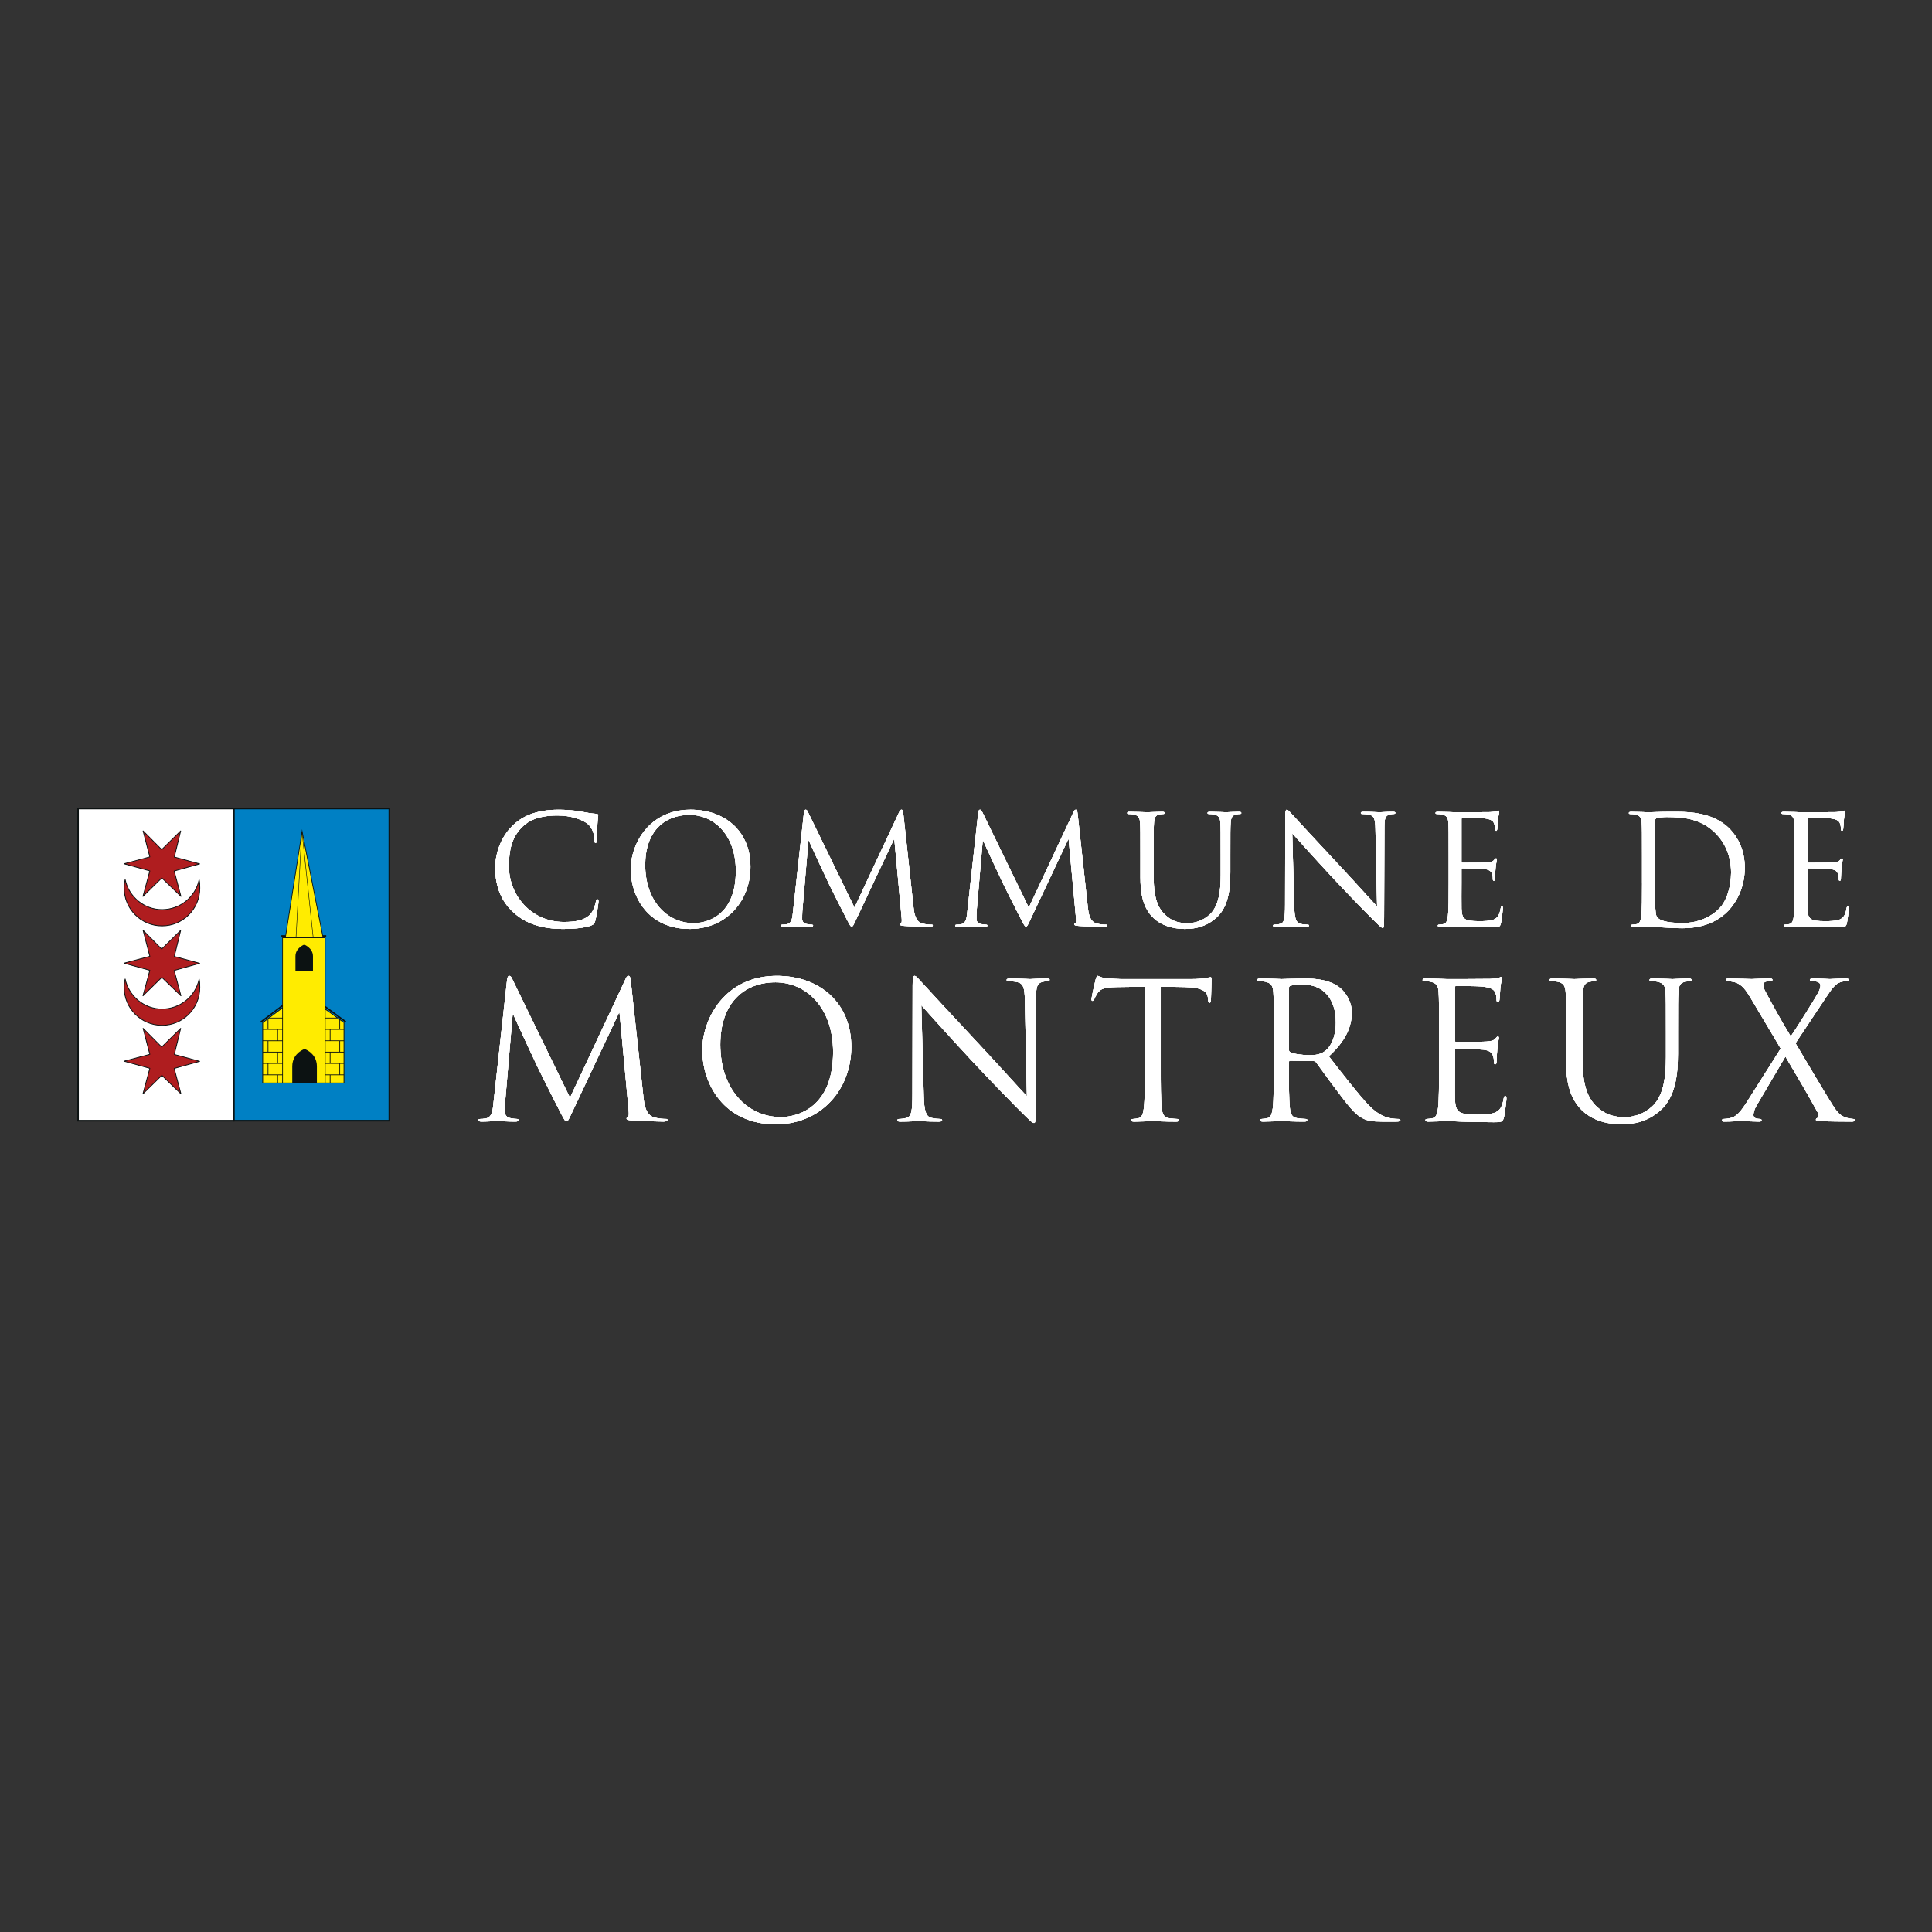 <?xml version="1.0" encoding="UTF-8"?><svg id="uuid-0cd747d3-2bba-4bcc-a794-bf8e12ac0e24" xmlns="http://www.w3.org/2000/svg" viewBox="0 0 200 200"><rect x="0" y="0" width="200" height="200" fill="#333333" stroke="none"/><path d="M65.295,101.551c-.038-.373-.097-.529-.235-.529-.137,0-.215.137-.294.314l-5.761,12.305-5.996-12.326c-.098-.215-.176-.294-.294-.294-.117,0-.177.137-.216.352l-1.411,12.777c-.078.744-.137,1.509-.783,1.626-.294.059-.432.059-.589.059-.097,0-.196.039-.196.097,0,.138.137.177.334.177.529,0,1.47-.059,1.646-.059.156,0,1.097.059,1.822.059.235,0,.352-.039.352-.177,0-.058-.078-.097-.155-.097-.118,0-.412-.02-.746-.098-.294-.059-.509-.313-.509-.608,0-.333,0-.685.02-.999l.783-9.092h.078c.216.529,2.41,5.232,2.586,5.584.098.196,1.783,3.586,2.292,4.547.373.705.47.901.608.901.176,0,.235-.177.646-1.039l4.8-10.191h.059l.942,10.111c.038.353.019.687-.078.706-.098.019-.137.059-.137.137,0,.097.098.156.548.195.725.06,2.842.118,3.273.118.235,0,.412-.059.412-.177,0-.078-.059-.097-.157-.097-.195,0-.706,0-1.274-.176-.842-.275-.979-1.372-1.058-2.078l-1.313-12.031Z" style="fill:#fff;"/><path d="M65.295,101.551c-.038-.373-.097-.529-.235-.529-.137,0-.215.137-.294.314l-5.761,12.305-5.996-12.326c-.098-.215-.176-.294-.294-.294-.117,0-.177.137-.216.352l-1.411,12.777c-.078.744-.137,1.509-.783,1.626-.294.059-.432.059-.589.059-.097,0-.196.039-.196.097,0,.138.137.177.334.177.529,0,1.47-.059,1.646-.059.156,0,1.097.059,1.822.059.235,0,.352-.039.352-.177,0-.058-.078-.097-.155-.097-.118,0-.412-.02-.746-.098-.294-.059-.509-.313-.509-.608,0-.333,0-.685.02-.999l.783-9.092h.078c.216.529,2.41,5.232,2.586,5.584.098.196,1.783,3.586,2.292,4.547.373.705.47.901.608.901.176,0,.235-.177.646-1.039l4.8-10.191h.059l.942,10.111c.038.353.019.687-.078.706-.098.019-.137.059-.137.137,0,.097.098.156.548.195.725.06,2.842.118,3.273.118.235,0,.412-.059.412-.177,0-.078-.059-.097-.157-.097-.195,0-.706,0-1.274-.176-.842-.275-.979-1.372-1.058-2.078l-1.313-12.031Z" style="fill:#fff;"/><path d="M65.295,101.551c-.038-.373-.097-.529-.235-.529-.137,0-.215.137-.294.314l-5.761,12.305-5.996-12.326c-.098-.215-.176-.294-.294-.294-.117,0-.177.137-.216.352l-1.411,12.777c-.078.744-.137,1.509-.783,1.626-.294.059-.432.059-.589.059-.097,0-.196.039-.196.097,0,.138.137.177.334.177.529,0,1.47-.059,1.646-.059.156,0,1.097.059,1.822.059.235,0,.352-.039.352-.177,0-.058-.078-.097-.155-.097-.118,0-.412-.02-.746-.098-.294-.059-.509-.313-.509-.608,0-.333,0-.685.02-.999l.783-9.092h.078c.216.529,2.41,5.232,2.586,5.584.098.196,1.783,3.586,2.292,4.547.373.705.47.901.608.901.176,0,.235-.177.646-1.039l4.8-10.191h.059l.942,10.111c.038.353.019.687-.078.706-.098.019-.137.059-.137.137,0,.097.098.156.548.195.725.06,2.842.118,3.273.118.235,0,.412-.059.412-.177,0-.078-.059-.097-.157-.097-.195,0-.706,0-1.274-.176-.842-.275-.979-1.372-1.058-2.078l-1.313-12.031Z" style="fill:#fff;"/><path d="M65.295,101.551c-.038-.373-.097-.529-.235-.529-.137,0-.215.137-.294.314l-5.761,12.305-5.996-12.326c-.098-.215-.176-.294-.294-.294-.117,0-.177.137-.216.352l-1.411,12.777c-.078.744-.137,1.509-.783,1.626-.294.059-.432.059-.589.059-.097,0-.196.039-.196.097,0,.138.137.177.334.177.529,0,1.47-.059,1.646-.059.156,0,1.097.059,1.822.059.235,0,.352-.039.352-.177,0-.058-.078-.097-.155-.097-.118,0-.412-.02-.746-.098-.294-.059-.509-.313-.509-.608,0-.333,0-.685.02-.999l.783-9.092h.078c.216.529,2.41,5.232,2.586,5.584.098.196,1.783,3.586,2.292,4.547.373.705.47.901.608.901.176,0,.235-.177.646-1.039l4.8-10.191h.059l.942,10.111c.038.353.019.687-.078.706-.098.019-.137.059-.137.137,0,.097.098.156.548.195.725.06,2.842.118,3.273.118.235,0,.412-.059.412-.177,0-.078-.059-.097-.157-.097-.195,0-.706,0-1.274-.176-.842-.275-.979-1.372-1.058-2.078l-1.313-12.031Z" style="fill:#fff;"/><path d="M72.703,108.683c0,3.528,2.233,7.701,7.603,7.701,4.722,0,7.818-3.626,7.818-8.015,0-4.565-3.291-7.348-7.7-7.348-5.409,0-7.721,4.487-7.721,7.661M74.565,108.134c0-4.291,2.45-6.447,5.722-6.447,3.097,0,5.957,2.528,5.957,7.231,0,5.702-3.644,6.721-5.408,6.721-3.528,0-6.271-2.94-6.271-7.505" style="fill:#fff; fill-rule:evenodd;"/><path d="M72.703,108.683c0,3.528,2.233,7.701,7.603,7.701,4.722,0,7.818-3.626,7.818-8.015,0-4.565-3.291-7.348-7.7-7.348-5.409,0-7.721,4.487-7.721,7.661M74.565,108.134c0-4.291,2.45-6.447,5.722-6.447,3.097,0,5.957,2.528,5.957,7.231,0,5.702-3.644,6.721-5.408,6.721-3.528,0-6.271-2.94-6.271-7.505" style="fill:#fff; fill-rule:evenodd;"/><path d="M72.703,108.683c0,3.528,2.233,7.701,7.603,7.701,4.722,0,7.818-3.626,7.818-8.015,0-4.565-3.291-7.348-7.7-7.348-5.409,0-7.721,4.487-7.721,7.661M74.565,108.134c0-4.291,2.45-6.447,5.722-6.447,3.097,0,5.957,2.528,5.957,7.231,0,5.702-3.644,6.721-5.408,6.721-3.528,0-6.271-2.94-6.271-7.505" style="fill:#fff; fill-rule:evenodd;"/><path d="M72.703,108.683c0,3.528,2.233,7.701,7.603,7.701,4.722,0,7.818-3.626,7.818-8.015,0-4.565-3.291-7.348-7.7-7.348-5.409,0-7.721,4.487-7.721,7.661M74.565,108.134c0-4.291,2.45-6.447,5.722-6.447,3.097,0,5.957,2.528,5.957,7.231,0,5.702-3.644,6.721-5.408,6.721-3.528,0-6.271-2.94-6.271-7.505" style="fill:#fff; fill-rule:evenodd;"/><path d="M95.376,104.059c.626.705,2.841,3.174,5.114,5.624,2.076,2.233,4.898,5.114,5.113,5.31,1.039,1.039,1.275,1.254,1.431,1.254.138,0,.177-.098.177-1.391l.039-11.483c0-1.176.078-1.606.725-1.744.235-.058.371-.058.469-.058.137,0,.216-.06.216-.138,0-.117-.137-.137-.353-.137-.803,0-1.449.058-1.665.058s-1.157-.058-2.038-.058c-.235,0-.392.02-.392.137,0,.078.02.138.156.138.157,0,.608.019.96.097.608.157.745.588.765,1.862l.215,9.954c-.626-.647-2.762-3.038-4.703-5.114-3.017-3.233-5.938-6.388-6.23-6.722-.196-.196-.53-.626-.687-.626s-.215.215-.215.979l-.019,11.229c0,1.783-.099,2.351-.589,2.488-.294.098-.647.118-.803.118-.098,0-.157.039-.157.118,0,.137.118.157.313.157.882,0,1.705-.06,1.881-.06s.961.06,2.078.06c.235,0,.352-.039.352-.157,0-.078-.058-.118-.157-.118-.176,0-.608-.02-.98-.118-.528-.156-.725-.666-.764-2.273l-.254-9.386Z" style="fill:#fff;"/><path d="M95.376,104.059c.626.705,2.841,3.174,5.114,5.624,2.076,2.233,4.898,5.114,5.113,5.31,1.039,1.039,1.275,1.254,1.431,1.254.138,0,.177-.098.177-1.391l.039-11.483c0-1.176.078-1.606.725-1.744.235-.058.371-.058.469-.058.137,0,.216-.06.216-.138,0-.117-.137-.137-.353-.137-.803,0-1.449.058-1.665.058s-1.157-.058-2.038-.058c-.235,0-.392.02-.392.137,0,.078.02.138.156.138.157,0,.608.019.96.097.608.157.745.588.765,1.862l.215,9.954c-.626-.647-2.762-3.038-4.703-5.114-3.017-3.233-5.938-6.388-6.23-6.722-.196-.196-.53-.626-.687-.626s-.215.215-.215.979l-.019,11.229c0,1.783-.099,2.351-.589,2.488-.294.098-.647.118-.803.118-.098,0-.157.039-.157.118,0,.137.118.157.313.157.882,0,1.705-.06,1.881-.06s.961.06,2.078.06c.235,0,.352-.039.352-.157,0-.078-.058-.118-.157-.118-.176,0-.608-.02-.98-.118-.528-.156-.725-.666-.764-2.273l-.254-9.386Z" style="fill:#fff;"/><path d="M95.376,104.059c.626.705,2.841,3.174,5.114,5.624,2.076,2.233,4.898,5.114,5.113,5.31,1.039,1.039,1.275,1.254,1.431,1.254.138,0,.177-.098.177-1.391l.039-11.483c0-1.176.078-1.606.725-1.744.235-.058.371-.058.469-.058.137,0,.216-.06.216-.138,0-.117-.137-.137-.353-.137-.803,0-1.449.058-1.665.058s-1.157-.058-2.038-.058c-.235,0-.392.02-.392.137,0,.078.02.138.156.138.157,0,.608.019.96.097.608.157.745.588.765,1.862l.215,9.954c-.626-.647-2.762-3.038-4.703-5.114-3.017-3.233-5.938-6.388-6.23-6.722-.196-.196-.53-.626-.687-.626s-.215.215-.215.979l-.019,11.229c0,1.783-.099,2.351-.589,2.488-.294.098-.647.118-.803.118-.098,0-.157.039-.157.118,0,.137.118.157.313.157.882,0,1.705-.06,1.881-.06s.961.06,2.078.06c.235,0,.352-.039.352-.157,0-.078-.058-.118-.157-.118-.176,0-.608-.02-.98-.118-.528-.156-.725-.666-.764-2.273l-.254-9.386Z" style="fill:#fff;"/><path d="M95.376,104.059c.626.705,2.841,3.174,5.114,5.624,2.076,2.233,4.898,5.114,5.113,5.31,1.039,1.039,1.275,1.254,1.431,1.254.138,0,.177-.098.177-1.391l.039-11.483c0-1.176.078-1.606.725-1.744.235-.058.371-.058.469-.058.137,0,.216-.06.216-.138,0-.117-.137-.137-.353-.137-.803,0-1.449.058-1.665.058s-1.157-.058-2.038-.058c-.235,0-.392.02-.392.137,0,.078.02.138.156.138.157,0,.608.019.96.097.608.157.745.588.765,1.862l.215,9.954c-.626-.647-2.762-3.038-4.703-5.114-3.017-3.233-5.938-6.388-6.23-6.722-.196-.196-.53-.626-.687-.626s-.215.215-.215.979l-.019,11.229c0,1.783-.099,2.351-.589,2.488-.294.098-.647.118-.803.118-.098,0-.157.039-.157.118,0,.137.118.157.313.157.882,0,1.705-.06,1.881-.06s.961.06,2.078.06c.235,0,.352-.039.352-.157,0-.078-.058-.118-.157-.118-.176,0-.608-.02-.98-.118-.528-.156-.725-.666-.764-2.273l-.254-9.386Z" style="fill:#fff;"/><path d="M120.163,102.138l2.469.039c1.881.039,2.331.49,2.409,1.078l.02.215c.02.275.058.334.156.334.078,0,.137-.079.137-.254,0-.216.059-1.568.059-2.156,0-.119,0-.235-.098-.235-.156,0-.686.195-1.94.195h-7.349c-.235,0-.98-.039-1.548-.097-.529-.039-.725-.235-.861-.235-.079,0-.158.254-.197.373-.039.156-.43,1.842-.43,2.038,0,.118.039.177.097.177.078,0,.137-.04.195-.197.059-.137.119-.274.334-.606.313-.472.783-.609,1.999-.628l2.9-.039v8.289c0,1.882,0,3.429-.099,4.253-.078.568-.176.999-.568,1.077-.177.04-.412.078-.587.078-.119,0-.157.059-.157.118,0,.118.097.157.314.157.587,0,1.821-.059,1.919-.059s1.333.059,2.41.059c.216,0,.314-.059.314-.157,0-.059-.039-.118-.157-.118-.176,0-.608-.038-.882-.078-.587-.078-.705-.509-.764-1.077-.098-.824-.098-2.371-.098-4.253v-8.289Z" style="fill:#fff;"/><path d="M120.163,102.138l2.469.039c1.881.039,2.331.49,2.409,1.078l.02.215c.02.275.058.334.156.334.078,0,.137-.079.137-.254,0-.216.059-1.568.059-2.156,0-.119,0-.235-.098-.235-.156,0-.686.195-1.94.195h-7.349c-.235,0-.98-.039-1.548-.097-.529-.039-.725-.235-.861-.235-.079,0-.158.254-.197.373-.039.156-.43,1.842-.43,2.038,0,.118.039.177.097.177.078,0,.137-.04.195-.197.059-.137.119-.274.334-.606.313-.472.783-.609,1.999-.628l2.9-.039v8.289c0,1.882,0,3.429-.099,4.253-.078.568-.176.999-.568,1.077-.177.04-.412.078-.587.078-.119,0-.157.059-.157.118,0,.118.097.157.314.157.587,0,1.821-.059,1.919-.059s1.333.059,2.41.059c.216,0,.314-.059.314-.157,0-.059-.039-.118-.157-.118-.176,0-.608-.038-.882-.078-.587-.078-.705-.509-.764-1.077-.098-.824-.098-2.371-.098-4.253v-8.289Z" style="fill:#fff;"/><path d="M120.163,102.138l2.469.039c1.881.039,2.331.49,2.409,1.078l.02.215c.02.275.058.334.156.334.078,0,.137-.079.137-.254,0-.216.059-1.568.059-2.156,0-.119,0-.235-.098-.235-.156,0-.686.195-1.94.195h-7.349c-.235,0-.98-.039-1.548-.097-.529-.039-.725-.235-.861-.235-.079,0-.158.254-.197.373-.039.156-.43,1.842-.43,2.038,0,.118.039.177.097.177.078,0,.137-.04.195-.197.059-.137.119-.274.334-.606.313-.472.783-.609,1.999-.628l2.9-.039v8.289c0,1.882,0,3.429-.099,4.253-.078.568-.176.999-.568,1.077-.177.04-.412.078-.587.078-.119,0-.157.059-.157.118,0,.118.097.157.314.157.587,0,1.821-.059,1.919-.059s1.333.059,2.41.059c.216,0,.314-.059.314-.157,0-.059-.039-.118-.157-.118-.176,0-.608-.038-.882-.078-.587-.078-.705-.509-.764-1.077-.098-.824-.098-2.371-.098-4.253v-8.289Z" style="fill:#fff;"/><path d="M120.163,102.138l2.469.039c1.881.039,2.331.49,2.409,1.078l.02.215c.02.275.058.334.156.334.078,0,.137-.079.137-.254,0-.216.059-1.568.059-2.156,0-.119,0-.235-.098-.235-.156,0-.686.195-1.94.195h-7.349c-.235,0-.98-.039-1.548-.097-.529-.039-.725-.235-.861-.235-.079,0-.158.254-.197.373-.039.156-.43,1.842-.43,2.038,0,.118.039.177.097.177.078,0,.137-.04.195-.197.059-.137.119-.274.334-.606.313-.472.783-.609,1.999-.628l2.9-.039v8.289c0,1.882,0,3.429-.099,4.253-.078.568-.176.999-.568,1.077-.177.04-.412.078-.587.078-.119,0-.157.059-.157.118,0,.118.097.157.314.157.587,0,1.821-.059,1.919-.059s1.333.059,2.41.059c.216,0,.314-.059.314-.157,0-.059-.039-.118-.157-.118-.176,0-.608-.038-.882-.078-.587-.078-.705-.509-.764-1.077-.098-.824-.098-2.371-.098-4.253v-8.289Z" style="fill:#fff;"/><path d="M131.862,110.427c0,1.882,0,3.429-.098,4.253-.078.568-.177.999-.569,1.077-.176.04-.411.078-.587.078-.118,0-.157.059-.157.118,0,.118.098.157.313.157.589,0,1.823-.059,1.842-.059.098,0,1.333.059,2.41.059.216,0,.314-.059.314-.157,0-.059-.039-.118-.157-.118-.177,0-.608-.038-.882-.078-.589-.078-.706-.509-.765-1.077-.097-.824-.097-2.371-.097-4.253v-.47c0-.098.039-.156.137-.156l2.411.038c.117,0,.177.039.255.118.392.509,1.312,1.823,2.134,2.9,1.119,1.469,1.804,2.43,2.646,2.88.509.274.999.373,2.097.373h1.392c.352,0,.469-.039.469-.157,0-.059-.078-.118-.176-.118-.118,0-.392,0-.765-.059-.49-.078-1.332-.294-2.39-1.411-1.137-1.216-2.47-2.959-4.076-5.017,1.765-1.626,2.371-3.076,2.371-4.526,0-1.352-.862-2.312-1.352-2.666-1.039-.743-2.351-.861-3.587-.861-.606,0-2.097.058-2.311.058-.099,0-1.333-.058-2.215-.058-.216,0-.315.039-.315.156,0,.078.08.119.158.119.176,0,.509.019.666.057.647.138.804.451.842,1.118.04.627.04,1.175.04,4.233v3.448ZM133.43,102.276c0-.118.058-.196.156-.235.195-.058.725-.118,1.313-.118,2.097,0,3.389,1.47,3.389,3.919,0,1.489-.509,2.547-1.194,3.017-.451.314-1,.372-1.47.372-.862,0-1.763-.137-2.057-.312-.098-.06-.137-.137-.137-.235v-6.408Z" style="fill:#fff; fill-rule:evenodd;"/><path d="M131.862,110.427c0,1.882,0,3.429-.098,4.253-.078.568-.177.999-.569,1.077-.176.04-.411.078-.587.078-.118,0-.157.059-.157.118,0,.118.098.157.313.157.589,0,1.823-.059,1.842-.059.098,0,1.333.059,2.41.059.216,0,.314-.059.314-.157,0-.059-.039-.118-.157-.118-.177,0-.608-.038-.882-.078-.589-.078-.706-.509-.765-1.077-.097-.824-.097-2.371-.097-4.253v-.47c0-.098.039-.156.137-.156l2.411.038c.117,0,.177.039.255.118.392.509,1.312,1.823,2.134,2.9,1.119,1.469,1.804,2.43,2.646,2.88.509.274.999.373,2.097.373h1.392c.352,0,.469-.039.469-.157,0-.059-.078-.118-.176-.118-.118,0-.392,0-.765-.059-.49-.078-1.332-.294-2.39-1.411-1.137-1.216-2.47-2.959-4.076-5.017,1.765-1.626,2.371-3.076,2.371-4.526,0-1.352-.862-2.312-1.352-2.666-1.039-.743-2.351-.861-3.587-.861-.606,0-2.097.058-2.311.058-.099,0-1.333-.058-2.215-.058-.216,0-.315.039-.315.156,0,.078.08.119.158.119.176,0,.509.019.666.057.647.138.804.451.842,1.118.04.627.04,1.175.04,4.233v3.448ZM133.43,102.276c0-.118.058-.196.156-.235.195-.058.725-.118,1.313-.118,2.097,0,3.389,1.47,3.389,3.919,0,1.489-.509,2.547-1.194,3.017-.451.314-1,.372-1.47.372-.862,0-1.763-.137-2.057-.312-.098-.06-.137-.137-.137-.235v-6.408Z" style="fill:#fff; fill-rule:evenodd;"/><path d="M131.862,110.427c0,1.882,0,3.429-.098,4.253-.078.568-.177.999-.569,1.077-.176.04-.411.078-.587.078-.118,0-.157.059-.157.118,0,.118.098.157.313.157.589,0,1.823-.059,1.842-.059.098,0,1.333.059,2.41.059.216,0,.314-.059.314-.157,0-.059-.039-.118-.157-.118-.177,0-.608-.038-.882-.078-.589-.078-.706-.509-.765-1.077-.097-.824-.097-2.371-.097-4.253v-.47c0-.098.039-.156.137-.156l2.411.038c.117,0,.177.039.255.118.392.509,1.312,1.823,2.134,2.9,1.119,1.469,1.804,2.43,2.646,2.88.509.274.999.373,2.097.373h1.392c.352,0,.469-.039.469-.157,0-.059-.078-.118-.176-.118-.118,0-.392,0-.765-.059-.49-.078-1.332-.294-2.39-1.411-1.137-1.216-2.47-2.959-4.076-5.017,1.765-1.626,2.371-3.076,2.371-4.526,0-1.352-.862-2.312-1.352-2.666-1.039-.743-2.351-.861-3.587-.861-.606,0-2.097.058-2.311.058-.099,0-1.333-.058-2.215-.058-.216,0-.315.039-.315.156,0,.078.08.119.158.119.176,0,.509.019.666.057.647.138.804.451.842,1.118.04.627.04,1.175.04,4.233v3.448ZM133.43,102.276c0-.118.058-.196.156-.235.195-.058.725-.118,1.313-.118,2.097,0,3.389,1.47,3.389,3.919,0,1.489-.509,2.547-1.194,3.017-.451.314-1,.372-1.47.372-.862,0-1.763-.137-2.057-.312-.098-.06-.137-.137-.137-.235v-6.408Z" style="fill:#fff; fill-rule:evenodd;"/><path d="M131.862,110.427c0,1.882,0,3.429-.098,4.253-.078.568-.177.999-.569,1.077-.176.04-.411.078-.587.078-.118,0-.157.059-.157.118,0,.118.098.157.313.157.589,0,1.823-.059,1.842-.059.098,0,1.333.059,2.41.059.216,0,.314-.059.314-.157,0-.059-.039-.118-.157-.118-.177,0-.608-.038-.882-.078-.589-.078-.706-.509-.765-1.077-.097-.824-.097-2.371-.097-4.253v-.47c0-.098.039-.156.137-.156l2.411.038c.117,0,.177.039.255.118.392.509,1.312,1.823,2.134,2.9,1.119,1.469,1.804,2.43,2.646,2.88.509.274.999.373,2.097.373h1.392c.352,0,.469-.039.469-.157,0-.059-.078-.118-.176-.118-.118,0-.392,0-.765-.059-.49-.078-1.332-.294-2.39-1.411-1.137-1.216-2.47-2.959-4.076-5.017,1.765-1.626,2.371-3.076,2.371-4.526,0-1.352-.862-2.312-1.352-2.666-1.039-.743-2.351-.861-3.587-.861-.606,0-2.097.058-2.311.058-.099,0-1.333-.058-2.215-.058-.216,0-.315.039-.315.156,0,.078.08.119.158.119.176,0,.509.019.666.057.647.138.804.451.842,1.118.04.627.04,1.175.04,4.233v3.448ZM133.43,102.276c0-.118.058-.196.156-.235.195-.058.725-.118,1.313-.118,2.097,0,3.389,1.47,3.389,3.919,0,1.489-.509,2.547-1.194,3.017-.451.314-1,.372-1.47.372-.862,0-1.763-.137-2.057-.312-.098-.06-.137-.137-.137-.235v-6.408Z" style="fill:#fff; fill-rule:evenodd;"/><path d="M148.969,110.427c0,1.882,0,3.429-.098,4.253-.078.568-.177.999-.568,1.077-.176.04-.411.078-.588.078-.118,0-.156.059-.156.118,0,.118.097.157.313.157.587,0,1.822-.059,1.92-.059.568,0,1.881.118,4.841.118.763,0,.921,0,1.058-.509.097-.411.254-1.743.254-1.901,0-.137,0-.294-.117-.294-.099,0-.137.079-.177.294-.137.803-.371,1.195-.881,1.411-.509.215-1.373.215-1.882.215-1.919,0-2.214-.255-2.272-1.607-.02-.412,0-2.685,0-3.351v-1.724c0-.079.039-.137.137-.137.333,0,2.273.039,2.801.098.765.078.941.411,1.019.685.078.255.078.451.078.648,0,.097.041.176.138.176.137,0,.137-.216.137-.372,0-.138.038-.863.078-1.254.058-.646.157-.98.157-1.097,0-.118-.04-.156-.099-.156-.078,0-.157.098-.294.254-.176.196-.451.235-.922.275-.451.038-2.86.038-3.115.038-.099,0-.117-.059-.117-.195v-5.409c0-.137.039-.196.117-.196.214,0,2.351.02,2.683.059,1.06.118,1.255.352,1.392.666.098.235.118.568.118.705,0,.156.038.255.157.255.078,0,.118-.118.137-.215.039-.236.078-1.098.098-1.294.058-.549.157-.784.157-.922,0-.097-.02-.176-.079-.176-.097,0-.176.078-.274.097-.158.039-.471.078-.842.099-.451.019-4.35.019-4.488.019-.098,0-1.333-.058-2.214-.058-.217,0-.314.039-.314.156,0,.078.078.119.158.119.175,0,.508.019.665.057.647.138.804.451.842,1.118.04.627.04,1.175.04,4.233v3.448Z" style="fill:#fff;"/><path d="M148.969,110.427c0,1.882,0,3.429-.098,4.253-.078.568-.177.999-.568,1.077-.176.04-.411.078-.588.078-.118,0-.156.059-.156.118,0,.118.097.157.313.157.587,0,1.822-.059,1.92-.059.568,0,1.881.118,4.841.118.763,0,.921,0,1.058-.509.097-.411.254-1.743.254-1.901,0-.137,0-.294-.117-.294-.099,0-.137.079-.177.294-.137.803-.371,1.195-.881,1.411-.509.215-1.373.215-1.882.215-1.919,0-2.214-.255-2.272-1.607-.02-.412,0-2.685,0-3.351v-1.724c0-.079.039-.137.137-.137.333,0,2.273.039,2.801.098.765.078.941.411,1.019.685.078.255.078.451.078.648,0,.097.041.176.138.176.137,0,.137-.216.137-.372,0-.138.038-.863.078-1.254.058-.646.157-.98.157-1.097,0-.118-.04-.156-.099-.156-.078,0-.157.098-.294.254-.176.196-.451.235-.922.275-.451.038-2.86.038-3.115.038-.099,0-.117-.059-.117-.195v-5.409c0-.137.039-.196.117-.196.214,0,2.351.02,2.683.059,1.06.118,1.255.352,1.392.666.098.235.118.568.118.705,0,.156.038.255.157.255.078,0,.118-.118.137-.215.039-.236.078-1.098.098-1.294.058-.549.157-.784.157-.922,0-.097-.02-.176-.079-.176-.097,0-.176.078-.274.097-.158.039-.471.078-.842.099-.451.019-4.35.019-4.488.019-.098,0-1.333-.058-2.214-.058-.217,0-.314.039-.314.156,0,.078.078.119.158.119.175,0,.508.019.665.057.647.138.804.451.842,1.118.04.627.04,1.175.04,4.233v3.448Z" style="fill:#fff;"/><path d="M148.969,110.427c0,1.882,0,3.429-.098,4.253-.078.568-.177.999-.568,1.077-.176.04-.411.078-.588.078-.118,0-.156.059-.156.118,0,.118.097.157.313.157.587,0,1.822-.059,1.92-.059.568,0,1.881.118,4.841.118.763,0,.921,0,1.058-.509.097-.411.254-1.743.254-1.901,0-.137,0-.294-.117-.294-.099,0-.137.079-.177.294-.137.803-.371,1.195-.881,1.411-.509.215-1.373.215-1.882.215-1.919,0-2.214-.255-2.272-1.607-.02-.412,0-2.685,0-3.351v-1.724c0-.079.039-.137.137-.137.333,0,2.273.039,2.801.098.765.078.941.411,1.019.685.078.255.078.451.078.648,0,.097.041.176.138.176.137,0,.137-.216.137-.372,0-.138.038-.863.078-1.254.058-.646.157-.98.157-1.097,0-.118-.04-.156-.099-.156-.078,0-.157.098-.294.254-.176.196-.451.235-.922.275-.451.038-2.86.038-3.115.038-.099,0-.117-.059-.117-.195v-5.409c0-.137.039-.196.117-.196.214,0,2.351.02,2.683.059,1.06.118,1.255.352,1.392.666.098.235.118.568.118.705,0,.156.038.255.157.255.078,0,.118-.118.137-.215.039-.236.078-1.098.098-1.294.058-.549.157-.784.157-.922,0-.097-.02-.176-.079-.176-.097,0-.176.078-.274.097-.158.039-.471.078-.842.099-.451.019-4.35.019-4.488.019-.098,0-1.333-.058-2.214-.058-.217,0-.314.039-.314.156,0,.078.078.119.158.119.175,0,.508.019.665.057.647.138.804.451.842,1.118.04.627.04,1.175.04,4.233v3.448Z" style="fill:#fff;"/><path d="M148.969,110.427c0,1.882,0,3.429-.098,4.253-.078.568-.177.999-.568,1.077-.176.04-.411.078-.588.078-.118,0-.156.059-.156.118,0,.118.097.157.313.157.587,0,1.822-.059,1.92-.059.568,0,1.881.118,4.841.118.763,0,.921,0,1.058-.509.097-.411.254-1.743.254-1.901,0-.137,0-.294-.117-.294-.099,0-.137.079-.177.294-.137.803-.371,1.195-.881,1.411-.509.215-1.373.215-1.882.215-1.919,0-2.214-.255-2.272-1.607-.02-.412,0-2.685,0-3.351v-1.724c0-.079.039-.137.137-.137.333,0,2.273.039,2.801.098.765.078.941.411,1.019.685.078.255.078.451.078.648,0,.097.041.176.138.176.137,0,.137-.216.137-.372,0-.138.038-.863.078-1.254.058-.646.157-.98.157-1.097,0-.118-.04-.156-.099-.156-.078,0-.157.098-.294.254-.176.196-.451.235-.922.275-.451.038-2.86.038-3.115.038-.099,0-.117-.059-.117-.195v-5.409c0-.137.039-.196.117-.196.214,0,2.351.02,2.683.059,1.06.118,1.255.352,1.392.666.098.235.118.568.118.705,0,.156.038.255.157.255.078,0,.118-.118.137-.215.039-.236.078-1.098.098-1.294.058-.549.157-.784.157-.922,0-.097-.02-.176-.079-.176-.097,0-.176.078-.274.097-.158.039-.471.078-.842.099-.451.019-4.35.019-4.488.019-.098,0-1.333-.058-2.214-.058-.217,0-.314.039-.314.156,0,.078.078.119.158.119.175,0,.508.019.665.057.647.138.804.451.842,1.118.04.627.04,1.175.04,4.233v3.448Z" style="fill:#fff;"/><path d="M162.116,109.839c0,2.861.746,4.233,1.706,5.153,1.389,1.314,3.369,1.393,4.036,1.393,1.156,0,2.627-.196,4.036-1.451,1.568-1.391,1.803-3.744,1.803-5.859v-2.097c0-3.057,0-3.605.039-4.232.038-.686.195-1.019.725-1.118.235-.057.352-.057.49-.057.078,0,.156-.04.156-.119,0-.117-.098-.157-.314-.157-.587,0-1.509.059-1.645.059-.119,0-1.196-.059-2.077-.059-.215,0-.314.04-.314.157,0,.078.078.119.157.119.177,0,.509.019.666.057.647.138.804.451.842,1.118.04.627.04,1.175.04,4.232v2.45c0,2.018-.235,3.684-1.137,4.801-.706.843-1.882,1.411-3.076,1.411-1.117,0-1.998-.177-2.959-1.079-.843-.803-1.469-2.018-1.469-4.839v-2.744c0-3.057,0-3.605.038-4.232.039-.686.197-1.039.725-1.118.236-.039.353-.057.491-.057.078,0,.157-.04.157-.119,0-.117-.099-.157-.313-.157-.589,0-1.764.059-1.94.059s-1.371-.059-2.254-.059c-.217,0-.313.04-.313.157,0,.078.078.119.157.119.175,0,.509.019.666.057.646.138.803.451.842,1.118.039.627.039,1.175.039,4.232v2.861Z" style="fill:#fff;"/><path d="M162.116,109.839c0,2.861.746,4.233,1.706,5.153,1.389,1.314,3.369,1.393,4.036,1.393,1.156,0,2.627-.196,4.036-1.451,1.568-1.391,1.803-3.744,1.803-5.859v-2.097c0-3.057,0-3.605.039-4.232.038-.686.195-1.019.725-1.118.235-.057.352-.057.49-.057.078,0,.156-.04.156-.119,0-.117-.098-.157-.314-.157-.587,0-1.509.059-1.645.059-.119,0-1.196-.059-2.077-.059-.215,0-.314.04-.314.157,0,.078.078.119.157.119.177,0,.509.019.666.057.647.138.804.451.842,1.118.04.627.04,1.175.04,4.232v2.45c0,2.018-.235,3.684-1.137,4.801-.706.843-1.882,1.411-3.076,1.411-1.117,0-1.998-.177-2.959-1.079-.843-.803-1.469-2.018-1.469-4.839v-2.744c0-3.057,0-3.605.038-4.232.039-.686.197-1.039.725-1.118.236-.039.353-.057.491-.057.078,0,.157-.04.157-.119,0-.117-.099-.157-.313-.157-.589,0-1.764.059-1.94.059s-1.371-.059-2.254-.059c-.217,0-.313.04-.313.157,0,.078.078.119.157.119.175,0,.509.019.666.057.646.138.803.451.842,1.118.039.627.039,1.175.039,4.232v2.861Z" style="fill:#fff;"/><path d="M162.116,109.839c0,2.861.746,4.233,1.706,5.153,1.389,1.314,3.369,1.393,4.036,1.393,1.156,0,2.627-.196,4.036-1.451,1.568-1.391,1.803-3.744,1.803-5.859v-2.097c0-3.057,0-3.605.039-4.232.038-.686.195-1.019.725-1.118.235-.057.352-.057.49-.057.078,0,.156-.04.156-.119,0-.117-.098-.157-.314-.157-.587,0-1.509.059-1.645.059-.119,0-1.196-.059-2.077-.059-.215,0-.314.04-.314.157,0,.078.078.119.157.119.177,0,.509.019.666.057.647.138.804.451.842,1.118.04.627.04,1.175.04,4.232v2.45c0,2.018-.235,3.684-1.137,4.801-.706.843-1.882,1.411-3.076,1.411-1.117,0-1.998-.177-2.959-1.079-.843-.803-1.469-2.018-1.469-4.839v-2.744c0-3.057,0-3.605.038-4.232.039-.686.197-1.039.725-1.118.236-.039.353-.057.491-.057.078,0,.157-.04.157-.119,0-.117-.099-.157-.313-.157-.589,0-1.764.059-1.94.059s-1.371-.059-2.254-.059c-.217,0-.313.04-.313.157,0,.078.078.119.157.119.175,0,.509.019.666.057.646.138.803.451.842,1.118.039.627.039,1.175.039,4.232v2.861Z" style="fill:#fff;"/><path d="M162.116,109.839c0,2.861.746,4.233,1.706,5.153,1.389,1.314,3.369,1.393,4.036,1.393,1.156,0,2.627-.196,4.036-1.451,1.568-1.391,1.803-3.744,1.803-5.859v-2.097c0-3.057,0-3.605.039-4.232.038-.686.195-1.019.725-1.118.235-.057.352-.057.49-.057.078,0,.156-.04.156-.119,0-.117-.098-.157-.314-.157-.587,0-1.509.059-1.645.059-.119,0-1.196-.059-2.077-.059-.215,0-.314.04-.314.157,0,.078.078.119.157.119.177,0,.509.019.666.057.647.138.804.451.842,1.118.04.627.04,1.175.04,4.232v2.45c0,2.018-.235,3.684-1.137,4.801-.706.843-1.882,1.411-3.076,1.411-1.117,0-1.998-.177-2.959-1.079-.843-.803-1.469-2.018-1.469-4.839v-2.744c0-3.057,0-3.605.038-4.232.039-.686.197-1.039.725-1.118.236-.039.353-.057.491-.057.078,0,.157-.04.157-.119,0-.117-.099-.157-.313-.157-.589,0-1.764.059-1.94.059s-1.371-.059-2.254-.059c-.217,0-.313.04-.313.157,0,.078.078.119.157.119.175,0,.509.019.666.057.646.138.803.451.842,1.118.039.627.039,1.175.039,4.232v2.861Z" style="fill:#fff;"/><path d="M180.791,114.15c-.646.999-1.038,1.43-1.627,1.586-.293.078-.587.099-.744.099-.098,0-.155.058-.155.137s.038.138.195.138c.646,0,1.607-.06,1.782-.06.177,0,1.412.06,1.882.06.137,0,.235-.04.235-.138,0-.078-.059-.137-.156-.137-.098,0-.256-.02-.373-.039-.176-.04-.313-.177-.313-.372s.078-.55.254-.863l3.057-5.192c1.177,1.979,2.313,3.919,3.371,5.839.177.313,0,.509-.098.548-.078.02-.117.079-.117.157,0,.098.097.118.607.157.999.02,1.94.04,3.135.04.177,0,.275-.06.275-.158,0-.078-.06-.117-.157-.117-.118,0-.411-.039-.686-.118-.568-.177-.842-.47-1.155-.882-.413-.528-3.762-6.231-4.135-6.839l3.155-4.742c.568-.842.941-1.411,1.509-1.587.216-.078.509-.097.646-.097.137,0,.214-.06.214-.138s-.097-.137-.312-.137c-.665,0-1.469.058-1.647.058-.176,0-.998-.058-1.743-.058-.235,0-.332.058-.332.137,0,.099.059.138.176.138.118,0,.393,0,.589.058.195.059.333.216.333.353,0,.235-.06.411-.196.705-.196.411-2.293,3.762-2.881,4.605-1.019-1.685-1.823-3.135-2.645-4.684-.117-.215-.196-.451-.196-.646,0-.137.06-.275.236-.334.156-.058.411-.058.528-.058.119,0,.177-.039.177-.138,0-.097-.058-.137-.334-.137-.666,0-1.666.058-1.841.058-.158,0-1.744-.058-2.294-.058-.255,0-.333.039-.333.137,0,.078.059.138.177.138.117,0,.509.039.823.137.665.235,1.078.803,1.528,1.568l3.136,5.27-3.547,5.605Z" style="fill:#fff;"/><path d="M180.791,114.15c-.646.999-1.038,1.43-1.627,1.586-.293.078-.587.099-.744.099-.098,0-.155.058-.155.137s.038.138.195.138c.646,0,1.607-.06,1.782-.06.177,0,1.412.06,1.882.06.137,0,.235-.04.235-.138,0-.078-.059-.137-.156-.137-.098,0-.256-.02-.373-.039-.176-.04-.313-.177-.313-.372s.078-.55.254-.863l3.057-5.192c1.177,1.979,2.313,3.919,3.371,5.839.177.313,0,.509-.098.548-.078.02-.117.079-.117.157,0,.098.097.118.607.157.999.02,1.94.04,3.135.04.177,0,.275-.06.275-.158,0-.078-.06-.117-.157-.117-.118,0-.411-.039-.686-.118-.568-.177-.842-.47-1.155-.882-.413-.528-3.762-6.231-4.135-6.839l3.155-4.742c.568-.842.941-1.411,1.509-1.587.216-.078.509-.097.646-.097.137,0,.214-.06.214-.138s-.097-.137-.312-.137c-.665,0-1.469.058-1.647.058-.176,0-.998-.058-1.743-.058-.235,0-.332.058-.332.137,0,.099.059.138.176.138.118,0,.393,0,.589.058.195.059.333.216.333.353,0,.235-.06.411-.196.705-.196.411-2.293,3.762-2.881,4.605-1.019-1.685-1.823-3.135-2.645-4.684-.117-.215-.196-.451-.196-.646,0-.137.06-.275.236-.334.156-.058.411-.058.528-.058.119,0,.177-.039.177-.138,0-.097-.058-.137-.334-.137-.666,0-1.666.058-1.841.058-.158,0-1.744-.058-2.294-.058-.255,0-.333.039-.333.137,0,.078.059.138.177.138.117,0,.509.039.823.137.665.235,1.078.803,1.528,1.568l3.136,5.27-3.547,5.605Z" style="fill:#fff;"/><path d="M180.791,114.15c-.646.999-1.038,1.43-1.627,1.586-.293.078-.587.099-.744.099-.098,0-.155.058-.155.137s.038.138.195.138c.646,0,1.607-.06,1.782-.06.177,0,1.412.06,1.882.06.137,0,.235-.04.235-.138,0-.078-.059-.137-.156-.137-.098,0-.256-.02-.373-.039-.176-.04-.313-.177-.313-.372s.078-.55.254-.863l3.057-5.192c1.177,1.979,2.313,3.919,3.371,5.839.177.313,0,.509-.098.548-.078.02-.117.079-.117.157,0,.098.097.118.607.157.999.02,1.94.04,3.135.04.177,0,.275-.06.275-.158,0-.078-.06-.117-.157-.117-.118,0-.411-.039-.686-.118-.568-.177-.842-.47-1.155-.882-.413-.528-3.762-6.231-4.135-6.839l3.155-4.742c.568-.842.941-1.411,1.509-1.587.216-.078.509-.097.646-.097.137,0,.214-.06.214-.138s-.097-.137-.312-.137c-.665,0-1.469.058-1.647.058-.176,0-.998-.058-1.743-.058-.235,0-.332.058-.332.137,0,.099.059.138.176.138.118,0,.393,0,.589.058.195.059.333.216.333.353,0,.235-.06.411-.196.705-.196.411-2.293,3.762-2.881,4.605-1.019-1.685-1.823-3.135-2.645-4.684-.117-.215-.196-.451-.196-.646,0-.137.06-.275.236-.334.156-.058.411-.058.528-.058.119,0,.177-.039.177-.138,0-.097-.058-.137-.334-.137-.666,0-1.666.058-1.841.058-.158,0-1.744-.058-2.294-.058-.255,0-.333.039-.333.137,0,.078.059.138.177.138.117,0,.509.039.823.137.665.235,1.078.803,1.528,1.568l3.136,5.27-3.547,5.605Z" style="fill:#fff;"/><path d="M180.791,114.15c-.646.999-1.038,1.43-1.627,1.586-.293.078-.587.099-.744.099-.098,0-.155.058-.155.137s.038.138.195.138c.646,0,1.607-.06,1.782-.06.177,0,1.412.06,1.882.06.137,0,.235-.04.235-.138,0-.078-.059-.137-.156-.137-.098,0-.256-.02-.373-.039-.176-.04-.313-.177-.313-.372s.078-.55.254-.863l3.057-5.192c1.177,1.979,2.313,3.919,3.371,5.839.177.313,0,.509-.098.548-.078.02-.117.079-.117.157,0,.098.097.118.607.157.999.02,1.94.04,3.135.04.177,0,.275-.06.275-.158,0-.078-.06-.117-.157-.117-.118,0-.411-.039-.686-.118-.568-.177-.842-.47-1.155-.882-.413-.528-3.762-6.231-4.135-6.839l3.155-4.742c.568-.842.941-1.411,1.509-1.587.216-.078.509-.097.646-.097.137,0,.214-.06.214-.138s-.097-.137-.312-.137c-.665,0-1.469.058-1.647.058-.176,0-.998-.058-1.743-.058-.235,0-.332.058-.332.137,0,.099.059.138.176.138.118,0,.393,0,.589.058.195.059.333.216.333.353,0,.235-.06.411-.196.705-.196.411-2.293,3.762-2.881,4.605-1.019-1.685-1.823-3.135-2.645-4.684-.117-.215-.196-.451-.196-.646,0-.137.06-.275.236-.334.156-.058.411-.058.528-.058.119,0,.177-.039.177-.138,0-.097-.058-.137-.334-.137-.666,0-1.666.058-1.841.058-.158,0-1.744-.058-2.294-.058-.255,0-.333.039-.333.137,0,.078.059.138.177.138.117,0,.509.039.823.137.665.235,1.078.803,1.528,1.568l3.136,5.27-3.547,5.605Z" style="fill:#fff;"/><path d="M58.366,96.166c1.008,0,2.205-.11,2.835-.362.283-.126.315-.158.409-.456.158-.535.346-1.906.346-2.015,0-.127-.031-.237-.11-.237-.095,0-.126.063-.158.237-.047.283-.252.976-.582,1.323-.63.644-1.559.786-2.74.786-3.37,0-5.685-2.755-5.685-5.763,0-1.607.267-3.008,1.417-4.111.551-.535,1.528-1.149,3.623-1.149,1.385,0,2.597.425,3.149.898.409.346.661.992.661,1.607,0,.221.016.331.126.331.094,0,.125-.095.142-.331.016-.237.016-1.102.047-1.622.031-.566.079-.756.079-.882,0-.095-.032-.157-.205-.173-.504-.032-1.008-.126-1.606-.236-.772-.142-1.654-.19-2.284-.19-2.425,0-3.858.741-4.804,1.686-1.401,1.401-1.764,3.243-1.764,4.298,0,1.497.378,3.292,1.906,4.661,1.243,1.119,2.834,1.701,5.196,1.701" style="fill:#fff;"/><path d="M58.366,96.166c1.008,0,2.205-.11,2.835-.362.283-.126.315-.158.409-.456.158-.535.346-1.906.346-2.015,0-.127-.031-.237-.11-.237-.095,0-.126.063-.158.237-.047.283-.252.976-.582,1.323-.63.644-1.559.786-2.74.786-3.37,0-5.685-2.755-5.685-5.763,0-1.607.267-3.008,1.417-4.111.551-.535,1.528-1.149,3.623-1.149,1.385,0,2.597.425,3.149.898.409.346.661.992.661,1.607,0,.221.016.331.126.331.094,0,.125-.095.142-.331.016-.237.016-1.102.047-1.622.031-.566.079-.756.079-.882,0-.095-.032-.157-.205-.173-.504-.032-1.008-.126-1.606-.236-.772-.142-1.654-.19-2.284-.19-2.425,0-3.858.741-4.804,1.686-1.401,1.401-1.764,3.243-1.764,4.298,0,1.497.378,3.292,1.906,4.661,1.243,1.119,2.834,1.701,5.196,1.701" style="fill:#fff;"/><path d="M58.366,96.166c1.008,0,2.205-.11,2.835-.362.283-.126.315-.158.409-.456.158-.535.346-1.906.346-2.015,0-.127-.031-.237-.11-.237-.095,0-.126.063-.158.237-.047.283-.252.976-.582,1.323-.63.644-1.559.786-2.74.786-3.37,0-5.685-2.755-5.685-5.763,0-1.607.267-3.008,1.417-4.111.551-.535,1.528-1.149,3.623-1.149,1.385,0,2.597.425,3.149.898.409.346.661.992.661,1.607,0,.221.016.331.126.331.094,0,.125-.095.142-.331.016-.237.016-1.102.047-1.622.031-.566.079-.756.079-.882,0-.095-.032-.157-.205-.173-.504-.032-1.008-.126-1.606-.236-.772-.142-1.654-.19-2.284-.19-2.425,0-3.858.741-4.804,1.686-1.401,1.401-1.764,3.243-1.764,4.298,0,1.497.378,3.292,1.906,4.661,1.243,1.119,2.834,1.701,5.196,1.701" style="fill:#fff;"/><path d="M58.366,96.166c1.008,0,2.205-.11,2.835-.362.283-.126.315-.158.409-.456.158-.535.346-1.906.346-2.015,0-.127-.031-.237-.11-.237-.095,0-.126.063-.158.237-.047.283-.252.976-.582,1.323-.63.644-1.559.786-2.74.786-3.37,0-5.685-2.755-5.685-5.763,0-1.607.267-3.008,1.417-4.111.551-.535,1.528-1.149,3.623-1.149,1.385,0,2.597.425,3.149.898.409.346.661.992.661,1.607,0,.221.016.331.126.331.094,0,.125-.095.142-.331.016-.237.016-1.102.047-1.622.031-.566.079-.756.079-.882,0-.095-.032-.157-.205-.173-.504-.032-1.008-.126-1.606-.236-.772-.142-1.654-.19-2.284-.19-2.425,0-3.858.741-4.804,1.686-1.401,1.401-1.764,3.243-1.764,4.298,0,1.497.378,3.292,1.906,4.661,1.243,1.119,2.834,1.701,5.196,1.701" style="fill:#fff;"/><path d="M65.293,89.977c0,2.835,1.795,6.189,6.11,6.189,3.796,0,6.284-2.913,6.284-6.441,0-3.67-2.645-5.905-6.189-5.905-4.347,0-6.205,3.606-6.205,6.157M66.79,89.536c0-3.449,1.968-5.181,4.598-5.181,2.488,0,4.786,2.031,4.786,5.811,0,4.582-2.928,5.4-4.344,5.4-2.836,0-5.04-2.362-5.04-6.03" style="fill:#fff; fill-rule:evenodd;"/><path d="M65.293,89.977c0,2.835,1.795,6.189,6.11,6.189,3.796,0,6.284-2.913,6.284-6.441,0-3.67-2.645-5.905-6.189-5.905-4.347,0-6.205,3.606-6.205,6.157M66.79,89.536c0-3.449,1.968-5.181,4.598-5.181,2.488,0,4.786,2.031,4.786,5.811,0,4.582-2.928,5.4-4.344,5.4-2.836,0-5.04-2.362-5.04-6.03" style="fill:#fff; fill-rule:evenodd;"/><path d="M65.293,89.977c0,2.835,1.795,6.189,6.11,6.189,3.796,0,6.284-2.913,6.284-6.441,0-3.67-2.645-5.905-6.189-5.905-4.347,0-6.205,3.606-6.205,6.157M66.79,89.536c0-3.449,1.968-5.181,4.598-5.181,2.488,0,4.786,2.031,4.786,5.811,0,4.582-2.928,5.4-4.344,5.4-2.836,0-5.04-2.362-5.04-6.03" style="fill:#fff; fill-rule:evenodd;"/><path d="M65.293,89.977c0,2.835,1.795,6.189,6.11,6.189,3.796,0,6.284-2.913,6.284-6.441,0-3.67-2.645-5.905-6.189-5.905-4.347,0-6.205,3.606-6.205,6.157M66.79,89.536c0-3.449,1.968-5.181,4.598-5.181,2.488,0,4.786,2.031,4.786,5.811,0,4.582-2.928,5.4-4.344,5.4-2.836,0-5.04-2.362-5.04-6.03" style="fill:#fff; fill-rule:evenodd;"/><path d="M93.511,84.245c-.031-.299-.08-.426-.19-.426-.111,0-.174.111-.237.252l-4.629,9.89-4.819-9.905c-.079-.174-.142-.237-.236-.237-.095,0-.142.111-.173.284l-1.134,10.267c-.063.598-.11,1.213-.63,1.307-.237.047-.347.047-.472.047-.08,0-.158.032-.158.079,0,.111.11.142.268.142.426,0,1.181-.047,1.323-.047.126,0,.882.047,1.464.047.19,0,.284-.031.284-.142,0-.047-.063-.079-.126-.079-.095,0-.331-.015-.597-.078-.237-.048-.409-.252-.409-.488,0-.268,0-.551.015-.804l.629-7.306h.064c.173.425,1.936,4.204,2.078,4.488.079.158,1.433,2.882,1.843,3.653.299.567.378.725.488.725.142,0,.189-.142.52-.835l3.857-8.189h.048l.755,8.125c.032.284.016.551-.062.568-.079.015-.111.047-.111.11,0,.079.079.126.441.158.582.047,2.283.094,2.629.094.189,0,.332-.047.332-.142,0-.063-.049-.079-.127-.079-.157,0-.567,0-1.023-.141-.678-.221-.788-1.102-.851-1.67l-1.054-9.669Z" style="fill:#fff;"/><path d="M93.511,84.245c-.031-.299-.08-.426-.19-.426-.111,0-.174.111-.237.252l-4.629,9.89-4.819-9.905c-.079-.174-.142-.237-.236-.237-.095,0-.142.111-.173.284l-1.134,10.267c-.063.598-.11,1.213-.63,1.307-.237.047-.347.047-.472.047-.08,0-.158.032-.158.079,0,.111.11.142.268.142.426,0,1.181-.047,1.323-.047.126,0,.882.047,1.464.047.19,0,.284-.031.284-.142,0-.047-.063-.079-.126-.079-.095,0-.331-.015-.597-.078-.237-.048-.409-.252-.409-.488,0-.268,0-.551.015-.804l.629-7.306h.064c.173.425,1.936,4.204,2.078,4.488.079.158,1.433,2.882,1.843,3.653.299.567.378.725.488.725.142,0,.189-.142.52-.835l3.857-8.189h.048l.755,8.125c.032.284.016.551-.062.568-.079.015-.111.047-.111.11,0,.079.079.126.441.158.582.047,2.283.094,2.629.094.189,0,.332-.047.332-.142,0-.063-.049-.079-.127-.079-.157,0-.567,0-1.023-.141-.678-.221-.788-1.102-.851-1.67l-1.054-9.669Z" style="fill:#fff;"/><path d="M93.511,84.245c-.031-.299-.08-.426-.19-.426-.111,0-.174.111-.237.252l-4.629,9.89-4.819-9.905c-.079-.174-.142-.237-.236-.237-.095,0-.142.111-.173.284l-1.134,10.267c-.063.598-.11,1.213-.63,1.307-.237.047-.347.047-.472.047-.08,0-.158.032-.158.079,0,.111.11.142.268.142.426,0,1.181-.047,1.323-.047.126,0,.882.047,1.464.047.19,0,.284-.031.284-.142,0-.047-.063-.079-.126-.079-.095,0-.331-.015-.597-.078-.237-.048-.409-.252-.409-.488,0-.268,0-.551.015-.804l.629-7.306h.064c.173.425,1.936,4.204,2.078,4.488.079.158,1.433,2.882,1.843,3.653.299.567.378.725.488.725.142,0,.189-.142.52-.835l3.857-8.189h.048l.755,8.125c.032.284.016.551-.062.568-.079.015-.111.047-.111.11,0,.079.079.126.441.158.582.047,2.283.094,2.629.094.189,0,.332-.047.332-.142,0-.063-.049-.079-.127-.079-.157,0-.567,0-1.023-.141-.678-.221-.788-1.102-.851-1.67l-1.054-9.669Z" style="fill:#fff;"/><path d="M93.511,84.245c-.031-.299-.08-.426-.19-.426-.111,0-.174.111-.237.252l-4.629,9.89-4.819-9.905c-.079-.174-.142-.237-.236-.237-.095,0-.142.111-.173.284l-1.134,10.267c-.063.598-.11,1.213-.63,1.307-.237.047-.347.047-.472.047-.08,0-.158.032-.158.079,0,.111.11.142.268.142.426,0,1.181-.047,1.323-.047.126,0,.882.047,1.464.047.19,0,.284-.031.284-.142,0-.047-.063-.079-.126-.079-.095,0-.331-.015-.597-.078-.237-.048-.409-.252-.409-.488,0-.268,0-.551.015-.804l.629-7.306h.064c.173.425,1.936,4.204,2.078,4.488.079.158,1.433,2.882,1.843,3.653.299.567.378.725.488.725.142,0,.189-.142.52-.835l3.857-8.189h.048l.755,8.125c.032.284.016.551-.062.568-.079.015-.111.047-.111.11,0,.079.079.126.441.158.582.047,2.283.094,2.629.094.189,0,.332-.047.332-.142,0-.063-.049-.079-.127-.079-.157,0-.567,0-1.023-.141-.678-.221-.788-1.102-.851-1.67l-1.054-9.669Z" style="fill:#fff;"/><path d="M111.555,84.245c-.032-.299-.079-.426-.19-.426-.109,0-.172.111-.235.252l-4.63,9.89-4.82-9.905c-.079-.174-.141-.237-.236-.237s-.142.111-.174.284l-1.133,10.267c-.063.598-.11,1.213-.629,1.307-.237.047-.346.047-.472.047-.079,0-.158.032-.158.079,0,.111.11.142.268.142.425,0,1.181-.047,1.323-.047.126,0,.881.047,1.465.047.189,0,.283-.031.283-.142,0-.047-.063-.079-.126-.079-.094,0-.331-.015-.599-.078-.236-.048-.409-.252-.409-.488,0-.268,0-.551.017-.804l.63-7.306h.063c.174.425,1.936,4.204,2.078,4.488.079.158,1.433,2.882,1.842,3.653.299.567.378.725.489.725.142,0,.189-.142.519-.835l3.858-8.189h.047l.756,8.125c.033.284.017.551-.063.568-.078.015-.11.047-.11.11,0,.079.079.126.441.158.582.047,2.284.094,2.63.094.189,0,.331-.047.331-.142,0-.063-.048-.079-.126-.079-.158,0-.567,0-1.024-.141-.678-.221-.788-1.102-.851-1.67l-1.055-9.669Z" style="fill:#fff;"/><path d="M111.555,84.245c-.032-.299-.079-.426-.19-.426-.109,0-.172.111-.235.252l-4.63,9.89-4.82-9.905c-.079-.174-.141-.237-.236-.237s-.142.111-.174.284l-1.133,10.267c-.063.598-.11,1.213-.629,1.307-.237.047-.346.047-.472.047-.079,0-.158.032-.158.079,0,.111.11.142.268.142.425,0,1.181-.047,1.323-.047.126,0,.881.047,1.465.047.189,0,.283-.031.283-.142,0-.047-.063-.079-.126-.079-.094,0-.331-.015-.599-.078-.236-.048-.409-.252-.409-.488,0-.268,0-.551.017-.804l.63-7.306h.063c.174.425,1.936,4.204,2.078,4.488.079.158,1.433,2.882,1.842,3.653.299.567.378.725.489.725.142,0,.189-.142.519-.835l3.858-8.189h.047l.756,8.125c.033.284.017.551-.063.568-.078.015-.11.047-.11.11,0,.079.079.126.441.158.582.047,2.284.094,2.63.094.189,0,.331-.047.331-.142,0-.063-.048-.079-.126-.079-.158,0-.567,0-1.024-.141-.678-.221-.788-1.102-.851-1.67l-1.055-9.669Z" style="fill:#fff;"/><path d="M111.555,84.245c-.032-.299-.079-.426-.19-.426-.109,0-.172.111-.235.252l-4.63,9.89-4.82-9.905c-.079-.174-.141-.237-.236-.237s-.142.111-.174.284l-1.133,10.267c-.063.598-.11,1.213-.629,1.307-.237.047-.346.047-.472.047-.079,0-.158.032-.158.079,0,.111.11.142.268.142.425,0,1.181-.047,1.323-.047.126,0,.881.047,1.465.047.189,0,.283-.031.283-.142,0-.047-.063-.079-.126-.079-.094,0-.331-.015-.599-.078-.236-.048-.409-.252-.409-.488,0-.268,0-.551.017-.804l.63-7.306h.063c.174.425,1.936,4.204,2.078,4.488.079.158,1.433,2.882,1.842,3.653.299.567.378.725.489.725.142,0,.189-.142.519-.835l3.858-8.189h.047l.756,8.125c.033.284.017.551-.063.568-.078.015-.11.047-.11.11,0,.079.079.126.441.158.582.047,2.284.094,2.63.094.189,0,.331-.047.331-.142,0-.063-.048-.079-.126-.079-.158,0-.567,0-1.024-.141-.678-.221-.788-1.102-.851-1.67l-1.055-9.669Z" style="fill:#fff;"/><path d="M111.555,84.245c-.032-.299-.079-.426-.19-.426-.109,0-.172.111-.235.252l-4.63,9.89-4.82-9.905c-.079-.174-.141-.237-.236-.237s-.142.111-.174.284l-1.133,10.267c-.063.598-.11,1.213-.629,1.307-.237.047-.346.047-.472.047-.079,0-.158.032-.158.079,0,.111.11.142.268.142.425,0,1.181-.047,1.323-.047.126,0,.881.047,1.465.047.189,0,.283-.031.283-.142,0-.047-.063-.079-.126-.079-.094,0-.331-.015-.599-.078-.236-.048-.409-.252-.409-.488,0-.268,0-.551.017-.804l.63-7.306h.063c.174.425,1.936,4.204,2.078,4.488.079.158,1.433,2.882,1.842,3.653.299.567.378.725.489.725.142,0,.189-.142.519-.835l3.858-8.189h.047l.756,8.125c.033.284.017.551-.063.568-.078.015-.11.047-.11.11,0,.079.079.126.441.158.582.047,2.284.094,2.63.094.189,0,.331-.047.331-.142,0-.063-.048-.079-.126-.079-.158,0-.567,0-1.024-.141-.678-.221-.788-1.102-.851-1.67l-1.055-9.669Z" style="fill:#fff;"/><path d="M118.058,90.906c0,2.299.598,3.401,1.37,4.141,1.118,1.055,2.709,1.118,3.244,1.118.93,0,2.11-.158,3.243-1.165,1.26-1.118,1.449-3.008,1.449-4.708v-1.685c0-2.456,0-2.897.031-3.401.032-.551.158-.819.584-.898.189-.047.283-.047.393-.047.063,0,.127-.032.127-.095,0-.095-.079-.126-.252-.126-.473,0-1.213.047-1.323.047-.094,0-.961-.047-1.67-.047-.173,0-.252.031-.252.126,0,.063.063.095.126.095.142,0,.409.016.535.047.519.11.646.362.677.898.031.504.031.945.031,3.401v1.968c0,1.622-.189,2.961-.913,3.858-.567.677-1.511,1.134-2.472,1.134-.898,0-1.607-.142-2.378-.866-.677-.645-1.181-1.621-1.181-3.889v-2.205c0-2.456,0-2.897.031-3.401.032-.551.158-.835.584-.898.189-.031.284-.047.393-.047.063,0,.125-.032.125-.095,0-.095-.078-.126-.251-.126-.473,0-1.419.047-1.56.047s-1.102-.047-1.811-.047c-.173,0-.252.031-.252.126,0,.063.063.095.126.095.142,0,.409.016.535.047.52.11.646.362.677.898.032.504.032.945.032,3.401v2.3Z" style="fill:#fff;"/><path d="M118.058,90.906c0,2.299.598,3.401,1.37,4.141,1.118,1.055,2.709,1.118,3.244,1.118.93,0,2.11-.158,3.243-1.165,1.26-1.118,1.449-3.008,1.449-4.708v-1.685c0-2.456,0-2.897.031-3.401.032-.551.158-.819.584-.898.189-.047.283-.047.393-.047.063,0,.127-.032.127-.095,0-.095-.079-.126-.252-.126-.473,0-1.213.047-1.323.047-.094,0-.961-.047-1.67-.047-.173,0-.252.031-.252.126,0,.063.063.095.126.095.142,0,.409.016.535.047.519.11.646.362.677.898.031.504.031.945.031,3.401v1.968c0,1.622-.189,2.961-.913,3.858-.567.677-1.511,1.134-2.472,1.134-.898,0-1.607-.142-2.378-.866-.677-.645-1.181-1.621-1.181-3.889v-2.205c0-2.456,0-2.897.031-3.401.032-.551.158-.835.584-.898.189-.031.284-.047.393-.047.063,0,.125-.032.125-.095,0-.095-.078-.126-.251-.126-.473,0-1.419.047-1.56.047s-1.102-.047-1.811-.047c-.173,0-.252.031-.252.126,0,.063.063.095.126.095.142,0,.409.016.535.047.52.11.646.362.677.898.032.504.032.945.032,3.401v2.3Z" style="fill:#fff;"/><path d="M118.058,90.906c0,2.299.598,3.401,1.37,4.141,1.118,1.055,2.709,1.118,3.244,1.118.93,0,2.11-.158,3.243-1.165,1.26-1.118,1.449-3.008,1.449-4.708v-1.685c0-2.456,0-2.897.031-3.401.032-.551.158-.819.584-.898.189-.047.283-.047.393-.047.063,0,.127-.032.127-.095,0-.095-.079-.126-.252-.126-.473,0-1.213.047-1.323.047-.094,0-.961-.047-1.67-.047-.173,0-.252.031-.252.126,0,.063.063.095.126.095.142,0,.409.016.535.047.519.11.646.362.677.898.031.504.031.945.031,3.401v1.968c0,1.622-.189,2.961-.913,3.858-.567.677-1.511,1.134-2.472,1.134-.898,0-1.607-.142-2.378-.866-.677-.645-1.181-1.621-1.181-3.889v-2.205c0-2.456,0-2.897.031-3.401.032-.551.158-.835.584-.898.189-.031.284-.047.393-.047.063,0,.125-.032.125-.095,0-.095-.078-.126-.251-.126-.473,0-1.419.047-1.56.047s-1.102-.047-1.811-.047c-.173,0-.252.031-.252.126,0,.063.063.095.126.095.142,0,.409.016.535.047.52.11.646.362.677.898.032.504.032.945.032,3.401v2.3Z" style="fill:#fff;"/><path d="M118.058,90.906c0,2.299.598,3.401,1.37,4.141,1.118,1.055,2.709,1.118,3.244,1.118.93,0,2.11-.158,3.243-1.165,1.26-1.118,1.449-3.008,1.449-4.708v-1.685c0-2.456,0-2.897.031-3.401.032-.551.158-.819.584-.898.189-.047.283-.047.393-.047.063,0,.127-.032.127-.095,0-.095-.079-.126-.252-.126-.473,0-1.213.047-1.323.047-.094,0-.961-.047-1.67-.047-.173,0-.252.031-.252.126,0,.063.063.095.126.095.142,0,.409.016.535.047.519.11.646.362.677.898.031.504.031.945.031,3.401v1.968c0,1.622-.189,2.961-.913,3.858-.567.677-1.511,1.134-2.472,1.134-.898,0-1.607-.142-2.378-.866-.677-.645-1.181-1.621-1.181-3.889v-2.205c0-2.456,0-2.897.031-3.401.032-.551.158-.835.584-.898.189-.031.284-.047.393-.047.063,0,.125-.032.125-.095,0-.095-.078-.126-.251-.126-.473,0-1.419.047-1.56.047s-1.102-.047-1.811-.047c-.173,0-.252.031-.252.126,0,.063.063.095.126.095.142,0,.409.016.535.047.52.11.646.362.677.898.032.504.032.945.032,3.401v2.3Z" style="fill:#fff;"/><path d="M133.771,86.26c.503.567,2.284,2.551,4.11,4.519,1.669,1.795,3.936,4.11,4.111,4.268.834.835,1.023,1.008,1.149,1.008.11,0,.142-.08.142-1.118l.031-9.228c0-.945.064-1.292.584-1.402.189-.047.298-.047.378-.047.109,0,.173-.048.173-.111,0-.095-.11-.11-.283-.11-.646,0-1.166.047-1.339.047s-.93-.047-1.638-.047c-.189,0-.315.015-.315.11,0,.063.015.111.126.111.126,0,.488.015.771.078.488.126.599.472.615,1.497l.173,7.999c-.503-.52-2.221-2.441-3.779-4.11-2.425-2.598-4.772-5.134-5.008-5.402-.158-.157-.425-.504-.55-.504-.127,0-.174.174-.174.788l-.016,9.024c0,1.433-.079,1.889-.473,2-.236.078-.519.094-.646.094-.077,0-.124.032-.124.095,0,.111.094.126.251.126.708,0,1.371-.047,1.513-.047s.771.047,1.668.047c.19,0,.284-.031.284-.126,0-.063-.047-.095-.126-.095-.142,0-.488-.016-.787-.094-.425-.127-.583-.536-.614-1.826l-.205-7.544Z" style="fill:#fff;"/><path d="M133.771,86.26c.503.567,2.284,2.551,4.11,4.519,1.669,1.795,3.936,4.11,4.111,4.268.834.835,1.023,1.008,1.149,1.008.11,0,.142-.08.142-1.118l.031-9.228c0-.945.064-1.292.584-1.402.189-.047.298-.047.378-.047.109,0,.173-.048.173-.111,0-.095-.11-.11-.283-.11-.646,0-1.166.047-1.339.047s-.93-.047-1.638-.047c-.189,0-.315.015-.315.11,0,.063.015.111.126.111.126,0,.488.015.771.078.488.126.599.472.615,1.497l.173,7.999c-.503-.52-2.221-2.441-3.779-4.11-2.425-2.598-4.772-5.134-5.008-5.402-.158-.157-.425-.504-.55-.504-.127,0-.174.174-.174.788l-.016,9.024c0,1.433-.079,1.889-.473,2-.236.078-.519.094-.646.094-.077,0-.124.032-.124.095,0,.111.094.126.251.126.708,0,1.371-.047,1.513-.047s.771.047,1.668.047c.19,0,.284-.031.284-.126,0-.063-.047-.095-.126-.095-.142,0-.488-.016-.787-.094-.425-.127-.583-.536-.614-1.826l-.205-7.544Z" style="fill:#fff;"/><path d="M133.771,86.26c.503.567,2.284,2.551,4.11,4.519,1.669,1.795,3.936,4.11,4.111,4.268.834.835,1.023,1.008,1.149,1.008.11,0,.142-.08.142-1.118l.031-9.228c0-.945.064-1.292.584-1.402.189-.047.298-.047.378-.047.109,0,.173-.048.173-.111,0-.095-.11-.11-.283-.11-.646,0-1.166.047-1.339.047s-.93-.047-1.638-.047c-.189,0-.315.015-.315.11,0,.063.015.111.126.111.126,0,.488.015.771.078.488.126.599.472.615,1.497l.173,7.999c-.503-.52-2.221-2.441-3.779-4.11-2.425-2.598-4.772-5.134-5.008-5.402-.158-.157-.425-.504-.55-.504-.127,0-.174.174-.174.788l-.016,9.024c0,1.433-.079,1.889-.473,2-.236.078-.519.094-.646.094-.077,0-.124.032-.124.095,0,.111.094.126.251.126.708,0,1.371-.047,1.513-.047s.771.047,1.668.047c.19,0,.284-.031.284-.126,0-.063-.047-.095-.126-.095-.142,0-.488-.016-.787-.094-.425-.127-.583-.536-.614-1.826l-.205-7.544Z" style="fill:#fff;"/><path d="M133.771,86.26c.503.567,2.284,2.551,4.11,4.519,1.669,1.795,3.936,4.11,4.111,4.268.834.835,1.023,1.008,1.149,1.008.11,0,.142-.08.142-1.118l.031-9.228c0-.945.064-1.292.584-1.402.189-.047.298-.047.378-.047.109,0,.173-.048.173-.111,0-.095-.11-.11-.283-.11-.646,0-1.166.047-1.339.047s-.93-.047-1.638-.047c-.189,0-.315.015-.315.11,0,.063.015.111.126.111.126,0,.488.015.771.078.488.126.599.472.615,1.497l.173,7.999c-.503-.52-2.221-2.441-3.779-4.11-2.425-2.598-4.772-5.134-5.008-5.402-.158-.157-.425-.504-.55-.504-.127,0-.174.174-.174.788l-.016,9.024c0,1.433-.079,1.889-.473,2-.236.078-.519.094-.646.094-.077,0-.124.032-.124.095,0,.111.094.126.251.126.708,0,1.371-.047,1.513-.047s.771.047,1.668.047c.19,0,.284-.031.284-.126,0-.063-.047-.095-.126-.095-.142,0-.488-.016-.787-.094-.425-.127-.583-.536-.614-1.826l-.205-7.544Z" style="fill:#fff;"/><path d="M149.972,91.379c0,1.512,0,2.755-.079,3.417-.063.456-.142.803-.456.866-.141.032-.33.063-.472.063-.096,0-.126.048-.126.095,0,.095.079.126.252.126.472,0,1.464-.047,1.544-.047.456,0,1.511.095,3.888.095.615,0,.741,0,.851-.409.079-.331.205-1.402.205-1.528,0-.11,0-.237-.095-.237-.079,0-.11.064-.142.237-.11.645-.299.96-.708,1.133-.409.173-1.102.173-1.513.173-1.543,0-1.779-.204-1.827-1.29-.015-.331,0-2.158,0-2.693v-1.386c0-.063.032-.111.111-.111.268,0,1.826.032,2.253.08.614.063.755.331.819.55.062.206.062.363.062.52,0,.079.033.142.111.142.111,0,.111-.173.111-.299,0-.111.03-.693.062-1.008.047-.519.127-.788.127-.882,0-.095-.031-.126-.08-.126-.063,0-.126.078-.236.204-.143.158-.362.19-.74.221-.362.032-2.3.032-2.504.032-.079,0-.096-.047-.096-.157v-4.347c0-.111.032-.158.096-.158.173,0,1.889.016,2.158.047.85.095,1.008.284,1.118.535.078.189.095.457.095.567,0,.126.03.205.125.205.064,0,.095-.095.11-.173.032-.189.063-.882.079-1.039.048-.441.126-.63.126-.74,0-.079-.015-.143-.063-.143-.079,0-.142.064-.219.08-.127.032-.38.063-.678.078-.362.016-3.496.016-3.606.016-.08,0-1.071-.047-1.781-.047-.173,0-.252.031-.252.126,0,.063.063.095.126.095.141,0,.41.016.536.047.52.11.644.362.677.898.031.504.031.945.031,3.401v2.772Z" style="fill:#fff;"/><path d="M149.972,91.379c0,1.512,0,2.755-.079,3.417-.063.456-.142.803-.456.866-.141.032-.33.063-.472.063-.096,0-.126.048-.126.095,0,.095.079.126.252.126.472,0,1.464-.047,1.544-.047.456,0,1.511.095,3.888.095.615,0,.741,0,.851-.409.079-.331.205-1.402.205-1.528,0-.11,0-.237-.095-.237-.079,0-.11.064-.142.237-.11.645-.299.96-.708,1.133-.409.173-1.102.173-1.513.173-1.543,0-1.779-.204-1.827-1.29-.015-.331,0-2.158,0-2.693v-1.386c0-.063.032-.111.111-.111.268,0,1.826.032,2.253.08.614.063.755.331.819.55.062.206.062.363.062.52,0,.079.033.142.111.142.111,0,.111-.173.111-.299,0-.111.03-.693.062-1.008.047-.519.127-.788.127-.882,0-.095-.031-.126-.08-.126-.063,0-.126.078-.236.204-.143.158-.362.19-.74.221-.362.032-2.3.032-2.504.032-.079,0-.096-.047-.096-.157v-4.347c0-.111.032-.158.096-.158.173,0,1.889.016,2.158.047.85.095,1.008.284,1.118.535.078.189.095.457.095.567,0,.126.03.205.125.205.064,0,.095-.095.11-.173.032-.189.063-.882.079-1.039.048-.441.126-.63.126-.74,0-.079-.015-.143-.063-.143-.079,0-.142.064-.219.08-.127.032-.38.063-.678.078-.362.016-3.496.016-3.606.016-.08,0-1.071-.047-1.781-.047-.173,0-.252.031-.252.126,0,.063.063.095.126.095.141,0,.41.016.536.047.52.11.644.362.677.898.031.504.031.945.031,3.401v2.772Z" style="fill:#fff;"/><path d="M149.972,91.379c0,1.512,0,2.755-.079,3.417-.063.456-.142.803-.456.866-.141.032-.33.063-.472.063-.096,0-.126.048-.126.095,0,.095.079.126.252.126.472,0,1.464-.047,1.544-.047.456,0,1.511.095,3.888.095.615,0,.741,0,.851-.409.079-.331.205-1.402.205-1.528,0-.11,0-.237-.095-.237-.079,0-.11.064-.142.237-.11.645-.299.96-.708,1.133-.409.173-1.102.173-1.513.173-1.543,0-1.779-.204-1.827-1.29-.015-.331,0-2.158,0-2.693v-1.386c0-.063.032-.111.111-.111.268,0,1.826.032,2.253.08.614.063.755.331.819.55.062.206.062.363.062.52,0,.079.033.142.111.142.111,0,.111-.173.111-.299,0-.111.03-.693.062-1.008.047-.519.127-.788.127-.882,0-.095-.031-.126-.08-.126-.063,0-.126.078-.236.204-.143.158-.362.19-.74.221-.362.032-2.3.032-2.504.032-.079,0-.096-.047-.096-.157v-4.347c0-.111.032-.158.096-.158.173,0,1.889.016,2.158.047.85.095,1.008.284,1.118.535.078.189.095.457.095.567,0,.126.03.205.125.205.064,0,.095-.095.11-.173.032-.189.063-.882.079-1.039.048-.441.126-.63.126-.74,0-.079-.015-.143-.063-.143-.079,0-.142.064-.219.08-.127.032-.38.063-.678.078-.362.016-3.496.016-3.606.016-.08,0-1.071-.047-1.781-.047-.173,0-.252.031-.252.126,0,.063.063.095.126.095.141,0,.41.016.536.047.52.11.644.362.677.898.031.504.031.945.031,3.401v2.772Z" style="fill:#fff;"/><path d="M149.972,91.379c0,1.512,0,2.755-.079,3.417-.063.456-.142.803-.456.866-.141.032-.33.063-.472.063-.096,0-.126.048-.126.095,0,.095.079.126.252.126.472,0,1.464-.047,1.544-.047.456,0,1.511.095,3.888.095.615,0,.741,0,.851-.409.079-.331.205-1.402.205-1.528,0-.11,0-.237-.095-.237-.079,0-.11.064-.142.237-.11.645-.299.96-.708,1.133-.409.173-1.102.173-1.513.173-1.543,0-1.779-.204-1.827-1.29-.015-.331,0-2.158,0-2.693v-1.386c0-.063.032-.111.111-.111.268,0,1.826.032,2.253.08.614.063.755.331.819.55.062.206.062.363.062.52,0,.079.033.142.111.142.111,0,.111-.173.111-.299,0-.111.03-.693.062-1.008.047-.519.127-.788.127-.882,0-.095-.031-.126-.08-.126-.063,0-.126.078-.236.204-.143.158-.362.19-.74.221-.362.032-2.3.032-2.504.032-.079,0-.096-.047-.096-.157v-4.347c0-.111.032-.158.096-.158.173,0,1.889.016,2.158.047.85.095,1.008.284,1.118.535.078.189.095.457.095.567,0,.126.03.205.125.205.064,0,.095-.095.11-.173.032-.189.063-.882.079-1.039.048-.441.126-.63.126-.74,0-.079-.015-.143-.063-.143-.079,0-.142.064-.219.08-.127.032-.38.063-.678.078-.362.016-3.496.016-3.606.016-.08,0-1.071-.047-1.781-.047-.173,0-.252.031-.252.126,0,.063.063.095.126.095.141,0,.41.016.536.047.52.11.644.362.677.898.031.504.031.945.031,3.401v2.772Z" style="fill:#fff;"/><path d="M169.988,91.379c0,1.512,0,2.756-.078,3.418-.064.456-.142.803-.458.866-.14.031-.33.063-.472.063-.094,0-.126.047-.126.094,0,.095.079.126.252.126.472,0,1.465-.046,1.544-.046.156,0,2.14.189,3.494.189,2.678,0,4.095-1.103,4.77-1.812.884-.928,1.702-2.456,1.702-4.44,0-1.874-.741-3.181-1.528-4-1.873-1.937-4.755-1.795-6.315-1.795-.945,0-1.936.048-2.124.048-.08,0-1.072-.048-1.781-.048-.173,0-.252.032-.252.127,0,.062.062.095.126.095.143,0,.41.015.536.046.519.111.645.362.677.898.031.504.031.945.031,3.401v2.772ZM171.311,88.355c0-1.212,0-2.818.015-3.353,0-.174.048-.252.19-.315.125-.063.709-.111,1.024-.111,1.874,0,3.67.221,5.149,1.779.646.678,1.513,1.969,1.513,3.968,0,1.45-.441,2.961-1.259,3.764-.93.929-2.284,1.464-3.748,1.464-1.858,0-2.473-.331-2.677-.63-.127-.173-.158-.803-.174-1.196-.016-.299-.031-1.748-.031-3.417v-1.953Z" style="fill:#fff; fill-rule:evenodd;"/><path d="M169.988,91.379c0,1.512,0,2.756-.078,3.418-.064.456-.142.803-.458.866-.14.031-.33.063-.472.063-.094,0-.126.047-.126.094,0,.095.079.126.252.126.472,0,1.465-.046,1.544-.046.156,0,2.14.189,3.494.189,2.678,0,4.095-1.103,4.77-1.812.884-.928,1.702-2.456,1.702-4.44,0-1.874-.741-3.181-1.528-4-1.873-1.937-4.755-1.795-6.315-1.795-.945,0-1.936.048-2.124.048-.08,0-1.072-.048-1.781-.048-.173,0-.252.032-.252.127,0,.062.062.095.126.095.143,0,.41.015.536.046.519.111.645.362.677.898.031.504.031.945.031,3.401v2.772ZM171.311,88.355c0-1.212,0-2.818.015-3.353,0-.174.048-.252.19-.315.125-.063.709-.111,1.024-.111,1.874,0,3.67.221,5.149,1.779.646.678,1.513,1.969,1.513,3.968,0,1.45-.441,2.961-1.259,3.764-.93.929-2.284,1.464-3.748,1.464-1.858,0-2.473-.331-2.677-.63-.127-.173-.158-.803-.174-1.196-.016-.299-.031-1.748-.031-3.417v-1.953Z" style="fill:#fff; fill-rule:evenodd;"/><path d="M169.988,91.379c0,1.512,0,2.756-.078,3.418-.064.456-.142.803-.458.866-.14.031-.33.063-.472.063-.094,0-.126.047-.126.094,0,.095.079.126.252.126.472,0,1.465-.046,1.544-.046.156,0,2.14.189,3.494.189,2.678,0,4.095-1.103,4.77-1.812.884-.928,1.702-2.456,1.702-4.44,0-1.874-.741-3.181-1.528-4-1.873-1.937-4.755-1.795-6.315-1.795-.945,0-1.936.048-2.124.048-.08,0-1.072-.048-1.781-.048-.173,0-.252.032-.252.127,0,.062.062.095.126.095.143,0,.41.015.536.046.519.111.645.362.677.898.031.504.031.945.031,3.401v2.772ZM171.311,88.355c0-1.212,0-2.818.015-3.353,0-.174.048-.252.19-.315.125-.063.709-.111,1.024-.111,1.874,0,3.67.221,5.149,1.779.646.678,1.513,1.969,1.513,3.968,0,1.45-.441,2.961-1.259,3.764-.93.929-2.284,1.464-3.748,1.464-1.858,0-2.473-.331-2.677-.63-.127-.173-.158-.803-.174-1.196-.016-.299-.031-1.748-.031-3.417v-1.953Z" style="fill:#fff; fill-rule:evenodd;"/><path d="M169.988,91.379c0,1.512,0,2.756-.078,3.418-.064.456-.142.803-.458.866-.14.031-.33.063-.472.063-.094,0-.126.047-.126.094,0,.095.079.126.252.126.472,0,1.465-.046,1.544-.046.156,0,2.14.189,3.494.189,2.678,0,4.095-1.103,4.77-1.812.884-.928,1.702-2.456,1.702-4.44,0-1.874-.741-3.181-1.528-4-1.873-1.937-4.755-1.795-6.315-1.795-.945,0-1.936.048-2.124.048-.08,0-1.072-.048-1.781-.048-.173,0-.252.032-.252.127,0,.062.062.095.126.095.143,0,.41.015.536.046.519.111.645.362.677.898.031.504.031.945.031,3.401v2.772ZM171.311,88.355c0-1.212,0-2.818.015-3.353,0-.174.048-.252.19-.315.125-.063.709-.111,1.024-.111,1.874,0,3.67.221,5.149,1.779.646.678,1.513,1.969,1.513,3.968,0,1.45-.441,2.961-1.259,3.764-.93.929-2.284,1.464-3.748,1.464-1.858,0-2.473-.331-2.677-.63-.127-.173-.158-.803-.174-1.196-.016-.299-.031-1.748-.031-3.417v-1.953Z" style="fill:#fff; fill-rule:evenodd;"/><path d="M185.784,91.379c0,1.512,0,2.755-.08,3.417-.063.456-.141.803-.456.866-.143.032-.331.063-.473.063-.095,0-.125.048-.125.095,0,.095.077.126.251.126.473,0,1.465-.047,1.544-.047.456,0,1.511.095,3.889.095.614,0,.739,0,.851-.409.078-.331.204-1.402.204-1.528,0-.11,0-.237-.094-.237-.079,0-.11.064-.143.237-.11.645-.299.96-.708,1.133-.409.173-1.102.173-1.513.173-1.543,0-1.779-.204-1.826-1.29-.015-.331,0-2.158,0-2.693v-1.386c0-.063.031-.111.111-.111.268,0,1.826.032,2.251.08.615.063.757.331.82.55.064.206.064.363.064.52,0,.079.031.142.11.142.11,0,.11-.173.11-.299,0-.111.032-.693.063-1.008.046-.519.126-.788.126-.882,0-.095-.032-.126-.08-.126-.062,0-.124.078-.235.204-.142.158-.362.19-.741.221-.362.032-2.3.032-2.503.032-.078,0-.095-.047-.095-.157v-4.347c0-.111.031-.158.095-.158.173,0,1.889.016,2.157.047.851.095,1.008.284,1.118.535.08.189.095.457.095.567,0,.126.032.205.126.205.063,0,.094-.095.109-.173.032-.189.064-.882.08-1.039.047-.441.126-.63.126-.74,0-.079-.016-.143-.063-.143-.079,0-.143.064-.221.08-.125.032-.377.063-.676.078-.362.016-3.496.016-3.606.016-.08,0-1.071-.047-1.78-.047-.173,0-.252.031-.252.126,0,.063.064.095.126.095.142,0,.41.016.536.047.52.11.646.362.677.898.032.504.032.945.032,3.401v2.772Z" style="fill:#fff;"/><path d="M185.784,91.379c0,1.512,0,2.755-.08,3.417-.063.456-.141.803-.456.866-.143.032-.331.063-.473.063-.095,0-.125.048-.125.095,0,.095.077.126.251.126.473,0,1.465-.047,1.544-.047.456,0,1.511.095,3.889.095.614,0,.739,0,.851-.409.078-.331.204-1.402.204-1.528,0-.11,0-.237-.094-.237-.079,0-.11.064-.143.237-.11.645-.299.96-.708,1.133-.409.173-1.102.173-1.513.173-1.543,0-1.779-.204-1.826-1.29-.015-.331,0-2.158,0-2.693v-1.386c0-.063.031-.111.111-.111.268,0,1.826.032,2.251.08.615.063.757.331.82.55.064.206.064.363.064.52,0,.079.031.142.11.142.11,0,.11-.173.11-.299,0-.111.032-.693.063-1.008.046-.519.126-.788.126-.882,0-.095-.032-.126-.08-.126-.062,0-.124.078-.235.204-.142.158-.362.19-.741.221-.362.032-2.3.032-2.503.032-.078,0-.095-.047-.095-.157v-4.347c0-.111.031-.158.095-.158.173,0,1.889.016,2.157.047.851.095,1.008.284,1.118.535.08.189.095.457.095.567,0,.126.032.205.126.205.063,0,.094-.095.109-.173.032-.189.064-.882.08-1.039.047-.441.126-.63.126-.74,0-.079-.016-.143-.063-.143-.079,0-.143.064-.221.08-.125.032-.377.063-.676.078-.362.016-3.496.016-3.606.016-.08,0-1.071-.047-1.78-.047-.173,0-.252.031-.252.126,0,.063.064.095.126.095.142,0,.41.016.536.047.52.11.646.362.677.898.032.504.032.945.032,3.401v2.772Z" style="fill:#fff;"/><path d="M185.784,91.379c0,1.512,0,2.755-.08,3.417-.063.456-.141.803-.456.866-.143.032-.331.063-.473.063-.095,0-.125.048-.125.095,0,.095.077.126.251.126.473,0,1.465-.047,1.544-.047.456,0,1.511.095,3.889.095.614,0,.739,0,.851-.409.078-.331.204-1.402.204-1.528,0-.11,0-.237-.094-.237-.079,0-.11.064-.143.237-.11.645-.299.96-.708,1.133-.409.173-1.102.173-1.513.173-1.543,0-1.779-.204-1.826-1.29-.015-.331,0-2.158,0-2.693v-1.386c0-.063.031-.111.111-.111.268,0,1.826.032,2.251.08.615.063.757.331.82.55.064.206.064.363.064.52,0,.079.031.142.11.142.11,0,.11-.173.11-.299,0-.111.032-.693.063-1.008.046-.519.126-.788.126-.882,0-.095-.032-.126-.08-.126-.062,0-.124.078-.235.204-.142.158-.362.19-.741.221-.362.032-2.3.032-2.503.032-.078,0-.095-.047-.095-.157v-4.347c0-.111.031-.158.095-.158.173,0,1.889.016,2.157.047.851.095,1.008.284,1.118.535.08.189.095.457.095.567,0,.126.032.205.126.205.063,0,.094-.095.109-.173.032-.189.064-.882.08-1.039.047-.441.126-.63.126-.74,0-.079-.016-.143-.063-.143-.079,0-.143.064-.221.08-.125.032-.377.063-.676.078-.362.016-3.496.016-3.606.016-.08,0-1.071-.047-1.78-.047-.173,0-.252.031-.252.126,0,.063.064.095.126.095.142,0,.41.016.536.047.52.11.646.362.677.898.032.504.032.945.032,3.401v2.772Z" style="fill:#fff;"/><path d="M185.784,91.379c0,1.512,0,2.755-.08,3.417-.063.456-.141.803-.456.866-.143.032-.331.063-.473.063-.095,0-.125.048-.125.095,0,.095.077.126.251.126.473,0,1.465-.047,1.544-.047.456,0,1.511.095,3.889.095.614,0,.739,0,.851-.409.078-.331.204-1.402.204-1.528,0-.11,0-.237-.094-.237-.079,0-.11.064-.143.237-.11.645-.299.96-.708,1.133-.409.173-1.102.173-1.513.173-1.543,0-1.779-.204-1.826-1.29-.015-.331,0-2.158,0-2.693v-1.386c0-.063.031-.111.111-.111.268,0,1.826.032,2.251.08.615.063.757.331.82.55.064.206.064.363.064.52,0,.079.031.142.11.142.11,0,.11-.173.11-.299,0-.111.032-.693.063-1.008.046-.519.126-.788.126-.882,0-.095-.032-.126-.08-.126-.062,0-.124.078-.235.204-.142.158-.362.19-.741.221-.362.032-2.3.032-2.503.032-.078,0-.095-.047-.095-.157v-4.347c0-.111.031-.158.095-.158.173,0,1.889.016,2.157.047.851.095,1.008.284,1.118.535.08.189.095.457.095.567,0,.126.032.205.126.205.063,0,.094-.095.109-.173.032-.189.064-.882.08-1.039.047-.441.126-.63.126-.74,0-.079-.016-.143-.063-.143-.079,0-.143.064-.221.08-.125.032-.377.063-.676.078-.362.016-3.496.016-3.606.016-.08,0-1.071-.047-1.78-.047-.173,0-.252.031-.252.126,0,.063.064.095.126.095.142,0,.41.016.536.047.52.11.646.362.677.898.032.504.032.945.032,3.401v2.772Z" style="fill:#fff;"/><rect x="24.194" y="83.696" width="16.111" height="32.314" style="fill:#0080c4;"/><path d="M40.388,116.094h-16.276v-32.479h16.276v32.479ZM24.276,115.929h15.947v-32.15h-15.947v32.15Z" style="fill:#0c1212;"/><rect x="8.083" y="83.696" width="16.111" height="32.314" style="fill:#fff;"/><path d="M24.276,116.094H8v-32.479h16.276v32.479ZM8.164,115.929h15.947v-32.15h-15.947v32.15Z" style="fill:#0c1212;"/><path d="M14.814,96.308l.698,2.689-2.675.712,2.675.738-.712,2.637,1.951-1.912,1.977,1.912-.699-2.623,2.637-.738-2.623-.712.659-2.702-1.964,1.938-1.925-1.938ZM20.613,101.357c.066.284.071.567.071.87,0,2.161-1.753,3.914-3.914,3.914s-3.914-1.753-3.914-3.914c0-.302.034-.598.099-.88.375,1.77,1.933,3.106,3.814,3.106s3.475-1.316,3.843-3.096M14.814,86.017l.698,2.69-2.675.712,2.675.738-.712,2.637,1.951-1.912,1.977,1.912-.699-2.624,2.637-.738-2.623-.712.659-2.703-1.964,1.938-1.925-1.938ZM20.613,91.066c.066.284.071.567.071.87,0,2.162-1.753,3.914-3.914,3.914s-3.914-1.752-3.914-3.914c0-.303.034-.597.099-.88.375,1.77,1.933,3.106,3.814,3.106s3.475-1.316,3.843-3.097M14.814,106.451l.698,2.689-2.675.712,2.675.738-.712,2.636,1.951-1.912,1.977,1.912-.699-2.623,2.637-.738-2.623-.712.659-2.703-1.964,1.938-1.925-1.938Z" style="fill:#af1d1f; fill-rule:evenodd;"/><path d="M14.8,113.269c-.007,0-.014-.002-.021-.006-.016-.009-.023-.028-.018-.046l.701-2.597-2.636-.728c-.018-.004-.03-.02-.03-.04,0-.018.012-.034.03-.038l2.636-.702-.688-2.649c-.004-.018.004-.037.02-.046s.036-.007.049.007l1.896,1.909,1.935-1.909c.013-.013.033-.015.049-.007.016.009.024.028.02.046l-.65,2.663,2.585.702c.018.005.03.021.03.039,0,.019-.012.035-.03.04l-2.597.727.688,2.585c.005.017-.003.036-.019.045-.016.01-.036.007-.049-.004l-1.949-1.885-1.922,1.884c-.008.008-.018.012-.029.012M16.751,111.275c.01,0,.021.004.028.011l1.871,1.809-.66-2.48c-.006-.022.007-.045.028-.051l2.493-.699-2.48-.673c-.022-.005-.034-.027-.029-.049l.625-2.562-1.86,1.835c-.016.017-.042.017-.058,0l-1.817-1.83.659,2.543c.006.022-.007.044-.03.051l-2.529.672,2.53.699c.022.007.035.028.029.051l-.672,2.491,1.843-1.806c.008-.008.019-.012.029-.012M16.771,106.183c-2.18,0-3.955-1.774-3.955-3.954,0-.302.034-.601.101-.89.004-.019.021-.033.04-.033h0c.02,0,.036.015.04.033.378,1.781,1.964,3.074,3.774,3.074,1.837,0,3.436-1.288,3.802-3.064.004-.02.023-.033.04-.034.02,0,.036.015.041.033.067.286.072.568.072.88,0,2.18-1.774,3.954-3.954,3.954M12.959,101.538c-.041.226-.061.458-.061.691,0,2.135,1.737,3.872,3.872,3.872s3.872-1.738,3.872-3.872c0-.237-.003-.456-.035-.671-.445,1.713-2.028,2.937-3.838,2.937-1.785,0-3.359-1.232-3.812-2.956M14.8,103.125c-.007,0-.014,0-.021-.004-.016-.009-.023-.028-.018-.046l.701-2.598-2.636-.728c-.018-.004-.03-.021-.03-.04,0-.018.012-.034.03-.039l2.636-.701-.688-2.65c-.004-.017.004-.036.02-.046s.036-.007.049.007l1.896,1.909,1.935-1.909c.013-.013.033-.016.049-.007.016.009.024.027.02.046l-.65,2.663,2.585.701c.018.005.03.02.03.039s-.012.036-.03.04l-2.597.728.688,2.585c.005.018-.003.037-.019.046-.016.009-.036.007-.049-.005l-1.949-1.885-1.922,1.884c-.008.007-.018.011-.029.011M16.751,101.132c.01,0,.02.004.028.012l1.871,1.809-.66-2.48c-.006-.022.007-.044.028-.05l2.493-.699-2.48-.672c-.022-.007-.034-.028-.029-.05l.625-2.562-1.86,1.836c-.016.015-.042.015-.058-.001l-1.817-1.83.659,2.542c.006.022-.007.045-.03.051l-2.529.672,2.53.699c.022.007.035.028.029.051l-.672,2.491,1.843-1.806c.008-.008.019-.012.029-.012M16.771,95.892c-2.18,0-3.955-1.774-3.955-3.955,0-.3.034-.599.101-.889.004-.018.021-.033.04-.033h0c.02,0,.036.014.04.033.378,1.781,1.964,3.075,3.774,3.075,1.837,0,3.436-1.29,3.802-3.064.004-.02.02-.033.04-.033s.036.013.041.031c.067.286.072.568.072.88,0,2.181-1.774,3.955-3.954,3.955M12.959,91.247c-.041.226-.061.457-.061.689,0,2.136,1.737,3.872,3.872,3.872s3.872-1.736,3.872-3.872c0-.236-.003-.456-.034-.67-.446,1.714-2.029,2.938-3.838,2.938-1.785,0-3.359-1.233-3.812-2.957M14.8,92.834c-.007,0-.014-.002-.021-.006-.016-.009-.023-.028-.018-.046l.701-2.597-2.636-.727c-.018-.005-.03-.021-.03-.04,0-.018.012-.036.03-.039l2.636-.701-.688-2.65c-.004-.019.004-.037.02-.046.016-.009.036-.007.049.006l1.896,1.909,1.935-1.909c.013-.012.033-.015.049-.006.016.009.024.027.02.044l-.65,2.664,2.585.701c.018.005.03.021.03.04,0,.018-.012.034-.03.04l-2.597.727.688,2.584c.005.018-.003.036-.019.046-.016.009-.036.007-.049-.006l-1.949-1.883-1.922,1.883c-.008.007-.018.012-.029.012M16.751,90.841c.01,0,.021.004.028.012l1.871,1.809-.66-2.482c-.006-.021.007-.044.028-.049l2.493-.699-2.48-.673c-.022-.005-.034-.027-.029-.049l.625-2.562-1.86,1.836c-.016.016-.042.016-.058,0l-1.817-1.83.659,2.542c.006.022-.007.044-.03.05l-2.529.672,2.53.699c.022.006.035.028.029.05l-.672,2.491,1.843-1.806c.008-.008.019-.012.029-.012" style="fill:#0c1212;"/><polygon points="34.951 105.381 34.905 105.348 33.697 104.483 33.661 104.457 33.661 104.407 33.661 104.304 33.661 104.118 33.661 97.079 29.25 97.079 29.25 104.005 29.25 104.192 29.25 104.267 29.25 104.32 29.213 104.347 27.879 105.348 27.853 105.367 27.78 105.422 27.706 105.477 27.193 105.862 27.193 106.524 27.193 106.598 27.193 107.7 27.193 107.774 27.193 108.875 27.193 108.949 27.193 110.052 27.193 110.125 27.193 111.228 27.193 111.301 27.193 112.109 28.7 112.109 28.773 112.109 29.213 112.109 33.697 112.109 34.139 112.109 34.212 112.109 35.609 112.109 35.61 111.301 35.61 111.228 35.61 110.125 35.61 110.052 35.61 108.949 35.61 108.875 35.61 107.774 35.61 107.7 35.611 106.598 35.611 106.524 35.611 105.853 34.951 105.381" style="fill:#ffec00;"/><rect x="29.126" y="96.812" width="4.645" height=".164" style="fill:#0c1212;"/><path d="M35.749,105.839l.088-.121-2.139-1.572v-7.104h-4.484v6.99l-2.27,1.714.09.12,2.18-1.646v.075l-1.501,1.126h-.006v.004l-.538.404-.017.012v6.309h8.498l.002-6.319-1.954-1.398v-.102l2.051,1.508ZM33.623,104.277v7.79h-.819v-1.685c0-.089-.006-.175-.016-.257-.004-.025-.009-.049-.013-.074-.086-.521-.364-.875-.637-1.103-.031-.026-.062-.051-.093-.074-.267-.199-.503-.279-.509-.28l-.008-.002-.007.002c-.006.001-.242.082-.509.28-.03.023-.062.048-.093.074-.272.228-.55.582-.635,1.103-.005.025-.01.049-.014.074-.01.082-.016.167-.016.257v1.685h-.967v-14.951h4.335v7.161ZM35.568,112.069h-1.355v-.767h1.355v.767ZM27.234,111.302h1.465v.767h-1.465v-.767ZM27.234,110.125h.472v1.102h-.472v-1.102ZM27.234,108.949h1.465v1.103h-1.465v-1.103ZM27.234,107.773h.472v1.101h-.472v-1.101ZM27.234,106.597h1.465v1.102h-1.465v-1.102ZM27.234,105.883l.472-.354v.995h-.472v-.641ZM27.85,105.421l.004-.003v.003h1.361v1.102h-1.433v-1.051l.069-.051ZM29.214,104.398v.949h-1.266l1.266-.949ZM29.214,107.699h-.441v-1.102h.441v1.102ZM29.214,108.875h-1.433v-1.101h1.433v1.101ZM28.773,108.949h.441v1.103h-.441v-1.103ZM29.214,111.227h-1.433v-1.102h1.433v1.102ZM28.773,111.302h.441v.767h-.441v-.767ZM35.205,105.612l.365.262v.649h-.365v-.911ZM35.57,107.699h-1.357v-1.102h1.357v1.102ZM35.57,108.875h-.364v-1.101h.364v1.101ZM35.569,110.051h-1.356v-1.103h1.356v1.103ZM35.131,111.227h-1.433v-1.102h1.433v1.102ZM33.698,108.949h.441v1.103h-.441v-1.103ZM33.698,107.773h1.433v1.101h-1.433v-1.101ZM34.139,107.699h-.441v-1.102h.441v1.102ZM33.698,111.302h.441v.767h-.441v-.767ZM35.205,111.227v-1.102h.364v1.102h-.364ZM35.131,105.559v.964h-1.433v-1.102h1.241l.193.138ZM33.698,105.347v-.813l1.137.813h-1.137Z" style="fill:#0c1212;"/><path d="M31.501,97.79l-.009-.003-.009.003c-.009.004-.898.347-.898,1.199v1.496h1.814v-1.496c0-.852-.889-1.196-.899-1.199" style="fill:#0c1212;"/><polygon points="29.545 97.042 31.272 86.053 33.441 97.042 29.545 97.042" style="fill:#ffec00;"/><path d="M33.485,97.079h-3.983l.007-.043,1.759-11.195,2.217,11.238ZM29.589,97.005h3.806l-2.12-10.74-1.687,10.74Z" style="fill:#0c1212;"/><polygon points="32.387 96.971 31.255 86.248 30.673 96.969 30.623 96.967 31.211 86.161 31.26 86.164 31.297 86.16 32.436 96.965 32.387 96.971" style="fill:#0c1212;"/></svg>